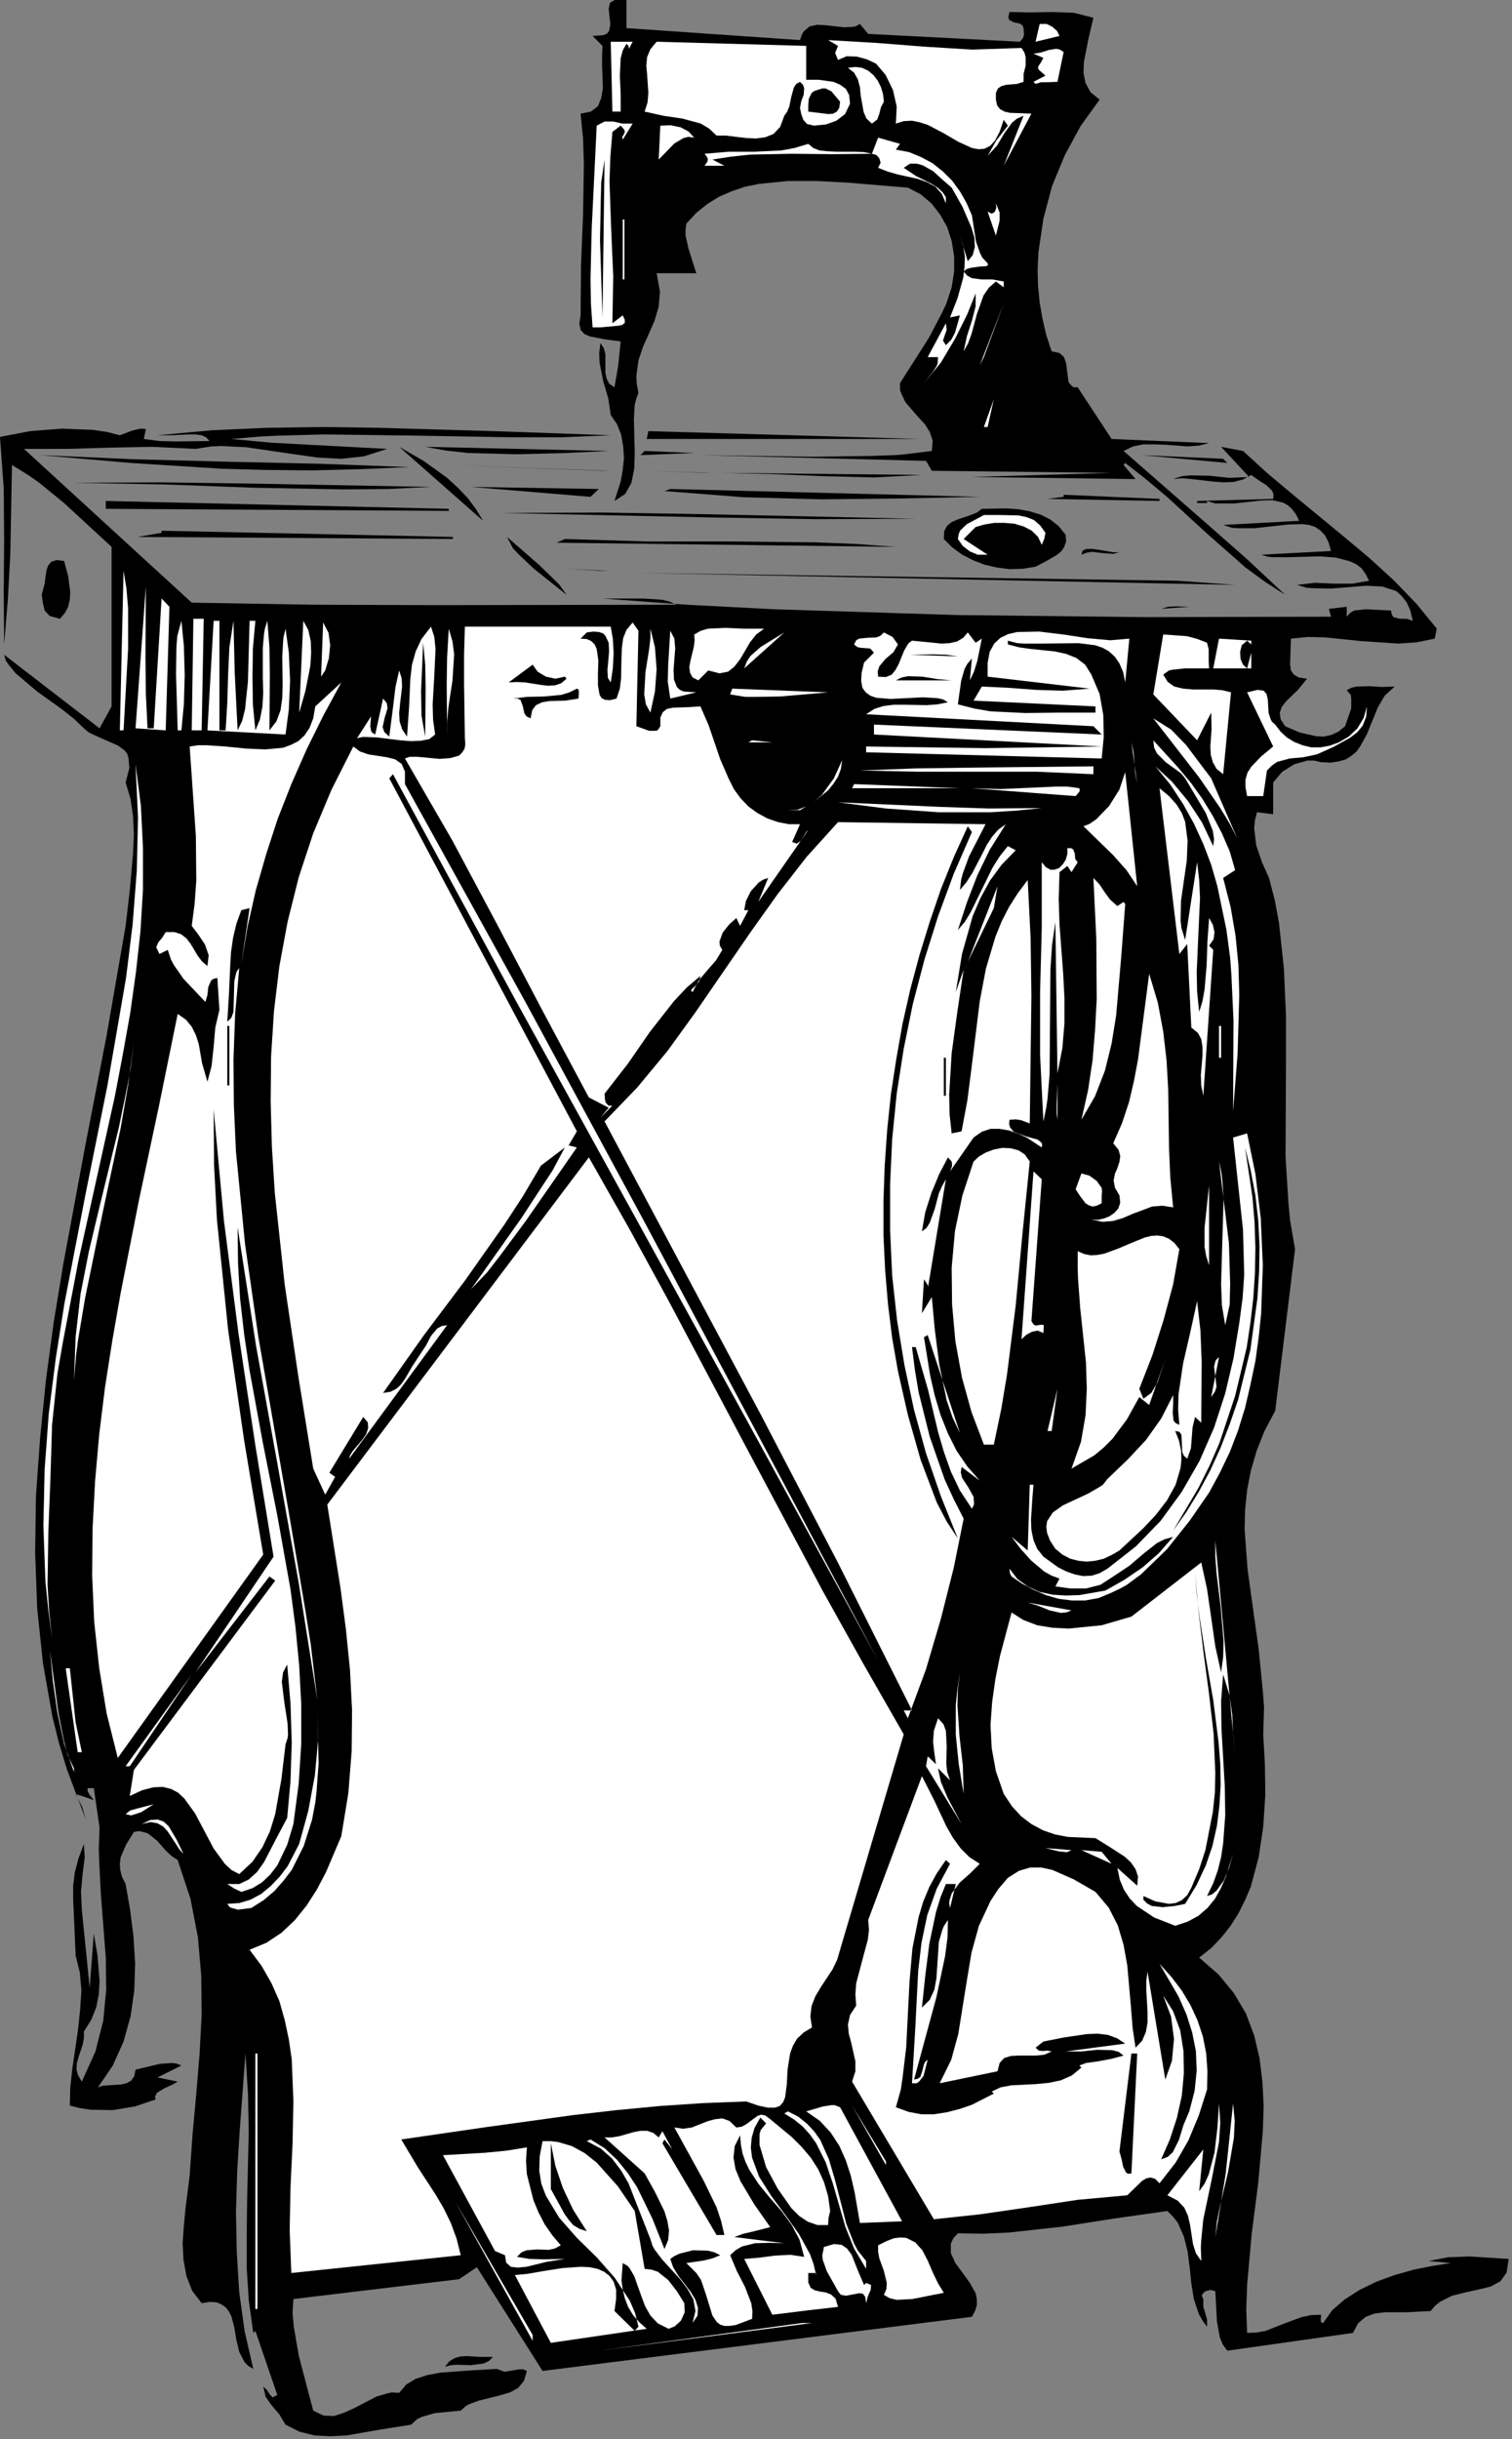 <?xml version="1.0" encoding="UTF-8" standalone="no"?>
<svg
   xmlns:dc="http://purl.org/dc/elements/1.1/"
   xmlns:cc="http://creativecommons.org/ns#"
   xmlns:rdf="http://www.w3.org/1999/02/22-rdf-syntax-ns#"
   xmlns:svg="http://www.w3.org/2000/svg"
   xmlns="http://www.w3.org/2000/svg"
   xmlns:sodipodi="http://sodipodi.sourceforge.net/DTD/sodipodi-0.dtd"
   xmlns:inkscape="http://www.inkscape.org/namespaces/inkscape"
   version="1.0"
   width="64.523mm"
   height="104.069mm"
   id="svg322"
   sodipodi:docname="AG000400.WMF">
  <rect width="100%" height="100%" fill="#808080" stroke="none"/>
  <sodipodi:namedview
     pagecolor="#ffffff"
     bordercolor="#666666"
     borderopacity="1"
     objecttolerance="10"
     gridtolerance="10"
     guidetolerance="10"
     inkscape:pageopacity="0"
     inkscape:pageshadow="2"
     inkscape:window-width="640"
     inkscape:window-height="480"
     id="namedview324" />
  <defs
     id="defs6">
    <clipPath
       clipPathUnits="userSpaceOnUse"
       id="clipWmfPath1">
      <path
         d="M 0,0 L 243.733,0 L 243.733,393.2 L 0,393.2 z"
         id="path2" />
    </clipPath>
    <pattern
       id="WMFhbasepattern"
       patternUnits="userSpaceOnUse"
       width="6"
       height="6"
       x="0"
       y="0" />
  </defs>
  <path
     style="fill:#000000;fill-rule:nonzero;fill-opacity:1;stroke:none;"
     clip-path="url(#clipWmfPath1)"
     d="  M 101.039,4.533   L 129.031,6.466   L 129.298,5.666   L 129.631,5.066   L 130.564,4.266   L 131.764,3.999   L 133.164,4.066   L 136.096,4.399   L 137.496,4.333   L 137.962,4.266   L 138.695,3.866   L 140.028,5.466   L 164.488,6.732   L 164.955,6.199   L 165.155,5.666   L 165.088,4.533   L 164.888,4.066   L 164.488,3.799   L 163.489,3.599   L 162.755,3.199   L 162.622,2.733   L 162.822,1.933   L 166.155,2   L 169.687,1.933   L 173.219,2.066   L 176.352,2.866   L 175.552,6.266   L 174.819,9.998   L 174.752,11.731   L 175.085,13.398   L 175.885,14.864   L 177.351,16.064   L 174.286,20.33   L 171.753,24.996   L 169.687,29.995   L 168.287,35.261   L 167.488,40.66   L 167.354,43.393   L 167.421,46.126   L 167.687,48.792   L 168.154,51.458   L 168.754,54.058   L 169.62,56.657   L 170.887,56.924   L 171.62,57.59   L 171.953,58.59   L 172.086,59.657   L 172.353,61.656   L 172.886,62.256   L 173.153,62.456   L 173.819,62.456   L 179.284,70.788   L 195.013,71.455   L 193.347,71.854   L 191.614,71.988   L 188.015,71.721   L 186.149,71.655   L 184.416,71.655   L 182.75,71.988   L 181.217,72.721   L 194.48,84.319   L 201.145,90.185   L 207.277,95.917   L 204.078,93.851   L 200.878,91.518   L 194.613,85.985   L 188.215,80.12   L 184.883,77.32   L 181.484,74.654   L 181.217,74.987   L 183.15,77.254   L 156.757,76.92   L 179.284,76.254   L 150.292,75.92   L 149.359,74.321   L 112.969,73.388   L 130.898,73.654   L 140.695,73.521   L 144.361,73.388   L 145.427,73.321   L 150.292,72.721   L 150.426,71.055   L 149.959,69.655   L 149.159,68.388   L 148.093,67.255   L 146.027,64.856   L 145.36,63.456   L 145.16,62.856   L 145.16,61.79   L 149.826,54.457   L 151.892,50.525   L 152.625,48.992   L 153.491,46.325   L 153.891,43.793   L 153.891,41.326   L 153.491,38.86   L 152.758,36.594   L 151.625,34.594   L 150.226,32.794   L 148.493,31.328   L 146.427,30.262   L 136.829,29.462   L 131.897,29.195   L 127.032,29.195   L 122.367,29.662   L 120.1,30.128   L 117.968,30.861   L 115.968,31.728   L 114.035,32.928   L 112.303,34.328   L 110.703,36.061   L 110.57,37.06   L 110.57,37.994   L 111.036,40.06   L 112.303,44.059   L 105.904,44.059   L 106.438,46.992   L 106.238,49.458   L 105.571,51.725   L 104.638,53.858   L 103.705,55.924   L 102.972,58.123   L 102.639,60.59   L 102.705,61.923   L 102.972,63.389   L 102.639,64.256   L 102.372,65.256   L 102.239,67.589   L 102.372,72.921   L 102.305,75.521   L 101.839,77.853   L 100.839,79.653   L 99.106,80.786   L 100.106,77.654   L 100.439,75.787   L 100.639,73.854   L 100.506,71.921   L 100.173,70.055   L 99.506,68.388   L 98.506,66.922   L 98.107,64.256   L 97.307,61.523   L 96.707,58.523   L 96.64,56.99   L 96.84,55.324   L 97.373,56.124   L 97.64,57.057   L 97.64,59.123   L 97.64,60.123   L 97.84,61.056   L 98.24,61.856   L 99.106,62.456   L 99.706,58.99   L 100.106,55.057   L 97.573,54.724   L 95.174,54.257   L 94.241,53.858   L 93.641,53.191   L 93.441,52.191   L 93.641,50.858   L 93.708,42.793   L 94.041,34.594   L 94.174,26.396   L 94.041,22.33   L 93.641,18.33   L 95.307,17.997   L 96.44,17.13   L 96.973,15.797   L 97.24,14.198   L 97.107,10.598   L 97.107,8.865   L 97.173,7.399   L 95.574,5.799   L 97.373,5.666   L 97.907,5.399   L 98.24,4.999   L 98.44,3.933   L 98.306,2.666   L 98.173,1.466   L 98.373,0.467   L 99.24,-0.067   L 99.973,-0.133   L 101.039,0   L 101.039,4.533  z "
     id="path8" />
  <path
     style="fill:#ffffff;fill-rule:nonzero;fill-opacity:1;stroke:none;"
     clip-path="url(#clipWmfPath1)"
     d="  M 170.887,5.799   L 167.021,6.732   L 167.687,3.866   L 168.821,3.866   L 169.754,4.333   L 170.487,4.999   L 170.887,5.799  z "
     id="path10" />
  <path
     style="fill:#ffffff;fill-rule:nonzero;fill-opacity:1;stroke:none;"
     clip-path="url(#clipWmfPath1)"
     d="  M 164.755,7.732   L 165.221,8.465   L 165.421,9.198   L 165.421,10.598   L 165.088,11.931   L 165.088,13.198   L 164.022,13.531   L 162.356,13.664   L 161.556,13.864   L 160.956,14.264   L 160.623,14.997   L 160.623,16.064   L 160.823,16.997   L 161.289,17.597   L 162.022,17.997   L 162.889,18.197   L 164.755,18.264   L 166.355,18.33   L 161.889,26.729   L 165.088,18.664   L 164.022,19.13   L 163.222,19.797   L 161.956,21.53   L 160.823,23.463   L 159.29,25.129   L 160.689,22.663   L 162.556,20.263   L 161.889,19.33   L 161.223,21.263   L 160.489,22.663   L 159.69,23.529   L 158.757,23.996   L 157.824,24.063   L 156.757,23.863   L 154.558,22.863   L 152.158,21.463   L 149.626,20.13   L 148.359,19.73   L 147.093,19.463   L 145.76,19.53   L 144.494,19.93   L 144.627,17.197   L 144.027,14.531   L 142.828,12.065   L 141.295,10.265   L 139.895,9.598   L 138.229,9.132   L 136.563,9.065   L 135.163,9.665   L 134.696,8.532   L 135.163,7.399   L 133.563,6.466   L 141.495,6.932   L 149.159,7.532   L 156.824,7.999   L 164.755,7.732  z "
     id="path12" />
  <path
     style="fill:#ffffff;fill-rule:nonzero;fill-opacity:1;stroke:none;"
     clip-path="url(#clipWmfPath1)"
     d="  M 102.039,6.732   L 101.439,7.865   L 101.372,8.998   L 101.439,7.932   L 101.372,7.399   L 101.039,7.065   L 100.439,8.132   L 100.106,9.398   L 99.973,12.198   L 100.106,15.197   L 100.106,17.997   L 98.773,17.997   L 98.506,6.732   L 102.039,6.732  z "
     id="path14" />
  <path
     style="fill:#ffffff;fill-rule:nonzero;fill-opacity:1;stroke:none;"
     clip-path="url(#clipWmfPath1)"
     d="  M 130.031,12.864   L 132.031,12.864   L 134.43,13.198   L 135.496,13.664   L 136.429,14.331   L 136.963,15.331   L 137.096,16.73   L 136.296,18.397   L 134.896,19.463   L 133.23,20.063   L 131.297,20.263   L 130.164,19.997   L 129.565,19.33   L 129.231,18.397   L 129.031,17.397   L 129.231,16.331   L 129.631,15.264   L 129.698,14.198   L 129.498,13.664   L 129.031,13.198   L 128.432,13.531   L 128.032,14.131   L 127.632,15.597   L 127.299,17.197   L 126.965,17.997   L 126.499,18.664   L 125.832,20.463   L 124.766,21.596   L 123.433,22.13   L 121.967,22.33   L 120.367,22.263   L 118.701,22.063   L 117.101,21.863   L 115.568,21.863   L 114.369,20.73   L 113.036,19.93   L 110.103,19.13   L 106.971,18.664   L 103.972,17.997   L 104.438,16.531   L 104.571,14.997   L 104.371,11.998   L 104.238,10.598   L 104.371,9.198   L 104.905,7.932   L 105.904,6.732   L 130.031,7.399   L 130.031,12.864  z "
     id="path16" />
  <path
     style="fill:#ffffff;fill-rule:nonzero;fill-opacity:1;stroke:none;"
     clip-path="url(#clipWmfPath1)"
     d="  M 170.553,13.198   L 168.821,13.264   L 167.887,13.264   L 167.021,13.531   L 166.688,13.198   L 168.621,12.198   L 167.554,11.265   L 167.421,10.931   L 167.488,10.665   L 167.887,10.065   L 168.287,9.332   L 166.688,8.665   L 167.887,8.465   L 169.154,8.065   L 170.353,7.865   L 170.953,7.999   L 171.553,8.399   L 170.553,13.198  z "
     id="path18" />
  <path
     style="fill:#ffffff;fill-rule:nonzero;fill-opacity:1;stroke:none;"
     clip-path="url(#clipWmfPath1)"
     d="  M 142.561,16.397   L 142.094,17.264   L 141.828,18.33   L 141.495,19.263   L 140.628,19.93   L 139.762,19.13   L 139.295,18.064   L 138.829,15.464   L 138.695,14.064   L 138.362,12.798   L 137.762,11.731   L 136.763,10.931   L 137.962,10.798   L 139.029,10.931   L 140.028,11.398   L 140.895,12.131   L 141.561,12.998   L 142.094,14.064   L 142.428,15.197   L 142.561,16.397  z "
     id="path20" />
  <path
     style="fill:#000000;fill-rule:nonzero;fill-opacity:1;stroke:none;"
     clip-path="url(#clipWmfPath1)"
     d="  M 135.496,16.397   L 135.363,17.397   L 134.963,17.997   L 134.363,18.33   L 133.63,18.397   L 130.364,17.997   L 130.364,17.13   L 130.431,15.997   L 130.898,14.997   L 131.364,14.664   L 131.964,14.464   L 132.63,14.264   L 133.164,14.264   L 134.097,14.731   L 135.496,16.397  z "
     id="path22" />
  <path
     style="fill:#ffffff;fill-rule:nonzero;fill-opacity:1;stroke:none;"
     clip-path="url(#clipWmfPath1)"
     d="  M 102.039,19.93   L 100.439,22.53   L 100.373,22.063   L 100.573,21.73   L 100.772,21.33   L 100.706,20.93   L 100.106,20.263   L 98.773,21.263   L 98.44,25.329   L 98.306,29.262   L 98.573,36.927   L 98.906,44.526   L 98.773,52.124   L 100.439,50.858   L 100.772,51.591   L 100.772,52.058   L 100.373,52.391   L 99.773,52.524   L 96.84,52.791   L 95.574,52.791   L 95.307,48.925   L 95.241,44.926   L 95.441,36.66   L 96.24,20.263   L 97.507,19.597   L 98.906,19.597   L 100.373,19.93   L 102.039,19.93  z "
     id="path24" />
  <path
     style="fill:#ffffff;fill-rule:nonzero;fill-opacity:1;stroke:none;"
     clip-path="url(#clipWmfPath1)"
     d="  M 111.969,22.196   L 111.036,22.063   L 110.237,22.263   L 108.77,23.129   L 106.238,25.729   L 106.504,20.263   L 108.17,20.197   L 109.77,20.53   L 111.036,21.196   L 111.969,22.196  z "
     id="path26" />
  <path
     style="fill:#ffffff;fill-rule:nonzero;fill-opacity:1;stroke:none;"
     clip-path="url(#clipWmfPath1)"
     d="  M 144.494,24.129   L 146.627,24.529   L 148.559,25.329   L 150.426,26.329   L 152.092,27.662   L 153.558,29.128   L 154.824,30.861   L 155.891,32.728   L 156.757,34.727   L 157.424,38.993   L 158.09,40.86   L 158.423,41.526   L 159.29,42.459   L 159.356,42.726   L 159.09,42.926   L 157.957,42.993   L 156.557,43.193   L 155.891,43.393   L 155.424,43.793   L 156.024,44.459   L 156.757,44.859   L 158.29,45.059   L 160.023,45.059   L 161.889,45.392   L 161.889,46.325   L 160.623,45.392   L 159.49,46.392   L 158.623,47.659   L 157.557,50.658   L 156.69,53.858   L 156.157,55.324   L 155.424,56.657   L 155.957,54.191   L 156.757,51.725   L 157.357,49.392   L 157.357,47.325   L 155.957,50.791   L 154.025,54.657   L 151.758,58.457   L 149.026,61.79   L 150.492,59.923   L 151.092,58.99   L 151.225,58.59   L 151.292,57.59   L 149.626,57.59   L 152.558,52.124   L 152.692,53.191   L 152.358,54.124   L 152.092,54.924   L 152.558,55.657   L 153.425,54.791   L 154.025,53.658   L 154.824,50.858   L 153.225,51.191   L 154.424,48.125   L 155.358,44.792   L 155.557,43.126   L 155.624,41.393   L 155.358,39.66   L 154.824,37.994   L 156.091,42.126   L 156.89,41.126   L 157.224,39.86   L 157.157,38.327   L 156.69,36.727   L 155.224,33.328   L 153.491,30.262   L 151.958,28.928   L 150.492,27.595   L 148.826,26.662   L 147.893,26.396   L 146.76,26.396   L 145.76,27.062   L 147.76,28.395   L 150.159,29.595   L 151.225,30.262   L 152.025,30.995   L 152.558,31.795   L 152.558,32.794   L 151.892,31.261   L 150.892,30.128   L 149.559,29.395   L 148.093,28.862   L 144.76,28.129   L 143.161,27.662   L 141.628,27.062   L 142.028,26.262   L 141.828,25.529   L 141.361,24.996   L 140.628,24.796   L 134.297,24.862   L 127.632,24.796   L 121.034,24.929   L 117.901,25.262   L 114.902,25.729   L 116.835,26.729   L 118.768,26.729   L 113.636,26.729   L 114.102,26.062   L 114.169,25.596   L 113.902,25.129   L 113.636,24.796   L 117.568,24.463   L 121.767,24.463   L 126.032,24.263   L 128.165,23.863   L 130.364,23.196   L 131.164,23.863   L 132.164,24.263   L 133.497,24.396   L 134.896,24.463   L 137.896,24.463   L 139.362,24.529   L 140.628,24.796   L 141.628,22.196   L 145.16,23.196   L 144.494,24.129  z "
     id="path28" />
  <path
     style="fill:#000000;fill-rule:nonzero;fill-opacity:1;stroke:none;"
     clip-path="url(#clipWmfPath1)"
     d="  M 97.173,51.191   L 96.774,38.66   L 96.907,31.861   L 96.973,29.395   L 97.507,25.729   L 97.173,51.191  z "
     id="path30" />
  <path
     style="fill:#ffffff;fill-rule:nonzero;fill-opacity:1;stroke:none;"
     clip-path="url(#clipWmfPath1)"
     d="  M 160.623,37.994   L 159.29,34.128   L 159.956,34.461   L 160.423,34.194   L 160.689,33.528   L 160.623,32.794   L 161.223,34.261   L 161.223,35.594   L 160.623,37.994  z "
     id="path32" />
  <path
     style="fill:#ffffff;fill-rule:nonzero;fill-opacity:1;stroke:none;"
     clip-path="url(#clipWmfPath1)"
     d="  M 100.439,35.394   L 100.706,35.394   L 100.706,45.059   L 100.439,45.059   L 100.439,35.394  z "
     id="path34" />
  <path
     style="fill:#ffffff;fill-rule:nonzero;fill-opacity:1;stroke:none;"
     clip-path="url(#clipWmfPath1)"
     d="  M 158.023,58.923   L 161.889,48.925   L 158.69,57.59   L 158.023,58.923  z "
     id="path36" />
  <path
     style="fill:#ffffff;fill-rule:nonzero;fill-opacity:1;stroke:none;"
     clip-path="url(#clipWmfPath1)"
     d="  M 156.757,60.79   L 153.491,65.322   L 156.757,60.79  z "
     id="path38" />
  <path
     style="fill:#ffffff;fill-rule:nonzero;fill-opacity:1;stroke:none;"
     clip-path="url(#clipWmfPath1)"
     d="  M 158.69,68.855   L 160.29,64.389   L 159.29,68.855   L 158.69,68.855  z "
     id="path40" />
  <path
     style="fill:#000000;fill-rule:nonzero;fill-opacity:1;stroke:none;"
     clip-path="url(#clipWmfPath1)"
     d="  M 98.506,70.188   L 90.509,70.521   L 82.711,70.521   L 67.448,70.255   L 52.386,70.055   L 44.854,70.255   L 42.055,70.388   L 37.323,70.788   L 43.721,71.388   L 49.92,71.721   L 62.45,72.388   L 58.717,73.588   L 54.985,73.987   L 51.253,73.787   L 47.454,73.254   L 39.722,72.121   L 35.657,71.921   L 34.124,71.988   L 31.525,72.388   L 24.593,72.054   L 17.728,72.188   L 10.797,72.388   L 3.866,72.388   L 30.925,97.184   L 50.586,97.517   L 70.514,97.583   L 109.103,97.517   L 108.104,97.05   L 106.837,96.717   L 103.772,96.517   L 97.173,96.517   L 110.77,97.517   L 124.899,98.25   L 154.358,99.183   L 184.616,99.516   L 214.675,99.45   L 214.341,98.183   L 217.207,97.85   L 217.207,99.45   L 217.74,98.85   L 218.407,98.45   L 220.273,98.25   L 224.339,98.45   L 224.472,99.117   L 224.739,99.516   L 225.738,99.783   L 226.871,99.783   L 227.871,100.116   L 227.471,98.45   L 226.871,97.117   L 226.072,96.117   L 225.205,95.317   L 222.939,94.584   L 220.34,94.451   L 214.608,94.917   L 211.809,94.851   L 210.742,94.784   L 209.209,94.317   L 212.075,93.984   L 215.141,94.117   L 218.14,94.117   L 220.806,93.651   L 220.273,92.584   L 219.607,91.651   L 218.74,90.985   L 217.74,90.518   L 215.474,89.918   L 212.942,89.718   L 207.677,89.851   L 205.344,89.851   L 204.544,89.785   L 203.411,89.452   L 214.675,88.852   L 214.275,87.452   L 213.742,86.385   L 213.008,85.585   L 212.142,84.986   L 211.142,84.652   L 210.076,84.519   L 207.677,84.586   L 202.345,85.186   L 199.745,85.186   L 198.746,85.119   L 197.279,84.652   L 209.543,83.986   L 209.01,82.919   L 208.41,82.119   L 207.677,81.453   L 206.943,81.053   L 205.211,80.653   L 203.344,80.72   L 199.079,81.186   L 196.88,81.186   L 196.013,81.186   L 194.68,80.786   L 194.68,81.12   L 193.081,81.12   L 193.081,80.786   L 205.344,80.453   L 205.411,79.786   L 205.211,79.187   L 204.277,78.253   L 203.011,77.454   L 201.811,76.587   L 200.479,77.32   L 198.946,77.72   L 197.346,77.787   L 195.613,77.654   L 192.214,77.254   L 190.615,77.12   L 189.215,77.254   L 190.615,76.787   L 192.014,76.654   L 195.08,76.72   L 198.279,77.054   L 201.478,76.92   L 196.946,72.054   L 200.479,72.721   L 204.344,76.254   L 208.476,79.72   L 216.807,86.585   L 220.94,90.051   L 224.872,93.651   L 228.471,97.383   L 231.737,101.383   L 231.403,102.983   L 228.471,103.582   L 225.538,103.782   L 219.54,103.382   L 213.742,102.783   L 210.942,102.716   L 208.21,102.983   L 208.143,105.116   L 208.076,107.182   L 208.21,108.115   L 208.676,108.782   L 209.476,109.248   L 210.809,109.448   L 209.343,111.248   L 207.477,113.047   L 206.743,113.981   L 206.41,114.914   L 206.544,115.98   L 207.277,117.113   L 209.609,118.113   L 212.209,118.713   L 213.475,118.78   L 214.741,118.513   L 215.874,117.98   L 216.941,117.113   L 217.94,114.247   L 217.94,112.714   L 217.874,112.114   L 217.807,111.981   L 217.207,111.314   L 217.94,110.915   L 218.74,110.715   L 220.74,110.648   L 222.872,110.781   L 224.938,110.715   L 223.339,112.181   L 222.206,114.114   L 220.473,118.38   L 219.407,120.313   L 218.807,121.179   L 218.007,121.846   L 217.074,122.446   L 215.941,122.779   L 214.608,122.979   L 213.075,122.912   L 211.942,122.646   L 210.876,122.646   L 208.743,123.246   L 206.81,124.446   L 205.344,126.179   L 205.344,131.311   L 202.745,130.978   L 202.411,132.244   L 202.278,133.511   L 202.611,136.31   L 203.544,139.043   L 204.677,141.576   L 205.61,145.175   L 206.277,148.775   L 207.077,156.174   L 207.41,163.706   L 207.41,171.304   L 207.343,186.502   L 207.81,194.034   L 208.076,196.833   L 208.876,201.433   L 205.677,227.495   L 203.944,230.761   L 202.678,233.96   L 201.745,237.16   L 201.145,240.293   L 200.812,243.492   L 200.745,246.625   L 201.212,253.024   L 203.011,265.955   L 203.678,272.687   L 203.878,275.287   L 203.744,279.686   L 204.011,284.485   L 204.078,289.484   L 203.744,294.55   L 203.011,299.483   L 201.745,304.215   L 200.812,306.415   L 199.745,308.548   L 198.479,310.547   L 197.013,312.414   L 195.347,314.147   L 193.414,315.68   L 196.546,318.413   L 199.012,321.412   L 200.945,324.678   L 202.278,328.211   L 203.144,331.877   L 203.611,335.676   L 203.811,339.609   L 203.678,343.675   L 202.945,351.94   L 201.878,360.272   L 201.145,368.471   L 201.012,372.404   L 201.145,376.203   L 202.678,376.136   L 204.144,375.87   L 207.01,374.736   L 209.876,373.67   L 211.409,373.337   L 213.075,373.27   L 213.008,374.07   L 213.075,374.47   L 213.142,374.537   L 213.408,374.603   L 214.875,372.537   L 216.874,370.804   L 219.273,369.271   L 222.006,367.938   L 224.938,366.871   L 228.004,366.005   L 231.004,365.405   L 234.003,364.938   L 230.404,364.605   L 233.536,364.005   L 237.002,363.872   L 243.333,364.272   L 243,366.471   L 242,367.871   L 240.401,368.737   L 238.468,369.204   L 236.335,369.671   L 234.203,370.204   L 232.336,371.137   L 231.47,371.804   L 230.737,372.67   L 227.005,372.87   L 223.406,372.87   L 221.739,373.07   L 220.273,373.603   L 219.073,374.603   L 218.207,376.203   L 197.946,379.069   L 197.213,378.069   L 196.746,376.936   L 196.28,374.403   L 196.013,369.471   L 195.28,369.271   L 194.413,369.471   L 193.88,370.004   L 193.88,370.337   L 194.08,370.737   L 194.08,372.004   L 194.413,373.07   L 194.68,374.07   L 194.68,375.203   L 193.947,374.203   L 193.347,373.137   L 192.547,370.737   L 192.147,368.204   L 191.881,365.671   L 191.548,363.072   L 190.948,360.672   L 189.948,358.406   L 189.215,357.473   L 188.282,356.54   L 179.817,357.739   L 171.286,359.072   L 162.822,360.006   L 158.623,360.206   L 154.491,360.139   L 153.758,360.939   L 153.358,361.805   L 153.358,363.338   L 154.091,364.938   L 155.224,366.471   L 156.424,368.138   L 157.357,369.804   L 157.557,370.737   L 157.557,371.67   L 157.29,372.603   L 156.757,373.603   L 87.509,382.335   L 76.912,365.605   L 74.046,367.538   L 47.32,370.737   L 47.187,372.937   L 47.387,375.203   L 48.187,379.869   L 50.52,388.734   L 52.186,389.534   L 53.852,389.601   L 55.518,389.067   L 57.251,388.268   L 60.717,386.468   L 62.516,385.935   L 63.183,385.801   L 64.382,385.868   L 65.515,384.535   L 67.048,383.602   L 68.914,383.002   L 71.047,382.602   L 75.646,382.269   L 80.111,382.002   L 81.378,382.469   L 82.577,382.269   L 83.777,382.069   L 84.377,382.069   L 84.977,382.335   L 84.51,383.935   L 83.577,385.068   L 82.244,385.801   L 80.645,386.268   L 77.179,387.134   L 75.579,387.734   L 75.046,388.068   L 74.313,388.734   L 70.114,389.134   L 68.048,389.734   L 67.315,390.067   L 66.315,391   L 61.25,391.8   L 55.918,392.733   L 53.252,392.867   L 50.719,392.733   L 48.32,392.134   L 46.054,391   L 45.054,389.334   L 43.855,387.934   L 42.855,386.534   L 42.455,384.868   L 43.055,385.401   L 43.521,386.135   L 43.988,386.601   L 44.721,386.201   L 41.189,375.87   L 40.855,376.203   L 40.122,370.937   L 39.789,365.671   L 39.789,360.339   L 39.856,354.873   L 40.122,343.542   L 39.989,337.476   L 39.589,331.144   L 38.656,343.675   L 38.256,350.141   L 38.056,356.673   L 38.19,363.205   L 38.589,369.671   L 39.456,375.936   L 40.855,382.002   L 40.056,381.535   L 39.456,380.935   L 38.589,379.269   L 38.123,377.336   L 37.79,375.336   L 37.323,373.537   L 36.923,372.737   L 36.39,372.07   L 35.724,371.604   L 34.924,371.27   L 33.857,371.204   L 32.524,371.404   L 30.992,369.404   L 30.058,367.004   L 29.592,364.405   L 29.459,361.672   L 29.659,358.873   L 29.925,356.073   L 30.592,350.807   L 31.058,344.142   L 31.658,337.609   L 32.191,331.211   L 32.524,324.878   L 32.458,318.613   L 31.925,312.414   L 30.725,306.215   L 28.659,299.949   L 27.659,299.283   L 26.793,298.483   L 25.326,296.816   L 23.793,295.617   L 22.794,295.35   L 22.394,295.283   L 21.594,295.417   L 20.328,297.483   L 19.461,299.483   L 19.328,300.482   L 19.395,301.549   L 19.661,302.615   L 20.261,303.815   L 20.994,308.014   L 21.527,312.28   L 21.794,316.613   L 21.661,320.946   L 21.061,325.145   L 19.928,329.211   L 18.195,333.077   L 15.796,336.61   L 16.529,336.343   L 17.395,336.276   L 19.461,336.143   L 20.394,335.943   L 21.128,335.543   L 21.661,334.81   L 21.861,333.743   L 25.793,332.81   L 27.726,332.677   L 28.392,332.744   L 29.259,333.077   L 25.393,335.01   L 28.659,335.676   L 27.859,336.143   L 26.526,336.743   L 25.326,337.476   L 25.06,338.009   L 24.993,338.209   L 25.126,338.543   L 21.794,339.676   L 18.195,340.276   L 14.596,340.209   L 12.863,339.942   L 11.264,339.542   L 11.33,336.676   L 11.663,333.61   L 12.597,327.211   L 12.93,324.012   L 13.13,320.946   L 12.863,318.013   L 12.197,315.347   L 11.997,310.614   L 11.797,306.281   L 11.797,304.082   L 12.063,301.949   L 12.663,299.683   L 13.53,297.35   L 13.663,299.549   L 13.33,302.149   L 13.063,305.015   L 13.196,307.948   L 14.463,320.546   L 15.129,311.814   L 15.729,315.347   L 16.062,319.479   L 15.929,321.612   L 15.529,323.678   L 14.729,325.678   L 13.53,327.611   L 13.53,328.678   L 13.33,329.744   L 12.663,331.744   L 12.397,332.744   L 12.33,333.743   L 12.597,334.677   L 13.196,335.676   L 15.396,330.811   L 16.662,325.811   L 17.129,320.812   L 17.062,315.68   L 16.262,305.348   L 15.996,300.082   L 15.929,298.083   L 16.062,294.75   L 15.129,288.351   L 14.129,288.351   L 14.129,288.818   L 14.396,289.351   L 15.129,290.284   L 12.197,289.284   L 13.263,291.417   L 13.863,293.484   L 10.797,285.352   L 9.531,281.152   L 8.464,276.886   L 6.931,268.221   L 5.998,259.356   L 5.665,250.358   L 5.798,241.226   L 6.465,231.961   L 7.398,222.629   L 8.664,213.231   L 10.197,203.899   L 13.663,185.235   L 17.195,166.972   L 20.261,149.308   L 20.928,143.642   L 21.461,137.643   L 21.594,134.577   L 21.461,131.644   L 21.061,128.845   L 20.261,126.179   L 20.861,123.846   L 20.728,122.246   L 20.528,121.579   L 20.128,121.046   L 19.061,120.246   L 16.329,119.046   L 14.863,118.38   L 14.329,118.113   L 13.53,117.447   L 11.93,115.914   L 9.997,114.381   L 5.998,111.514   L 2.533,108.582   L 1.333,107.115   L 0.933,106.515   L 0.666,105.582   L 16.062,117.447   L 17.995,113.914   L 17.995,88.185   L 10.331,81.12   L 6.332,77.853   L 4.732,76.72   L 1.933,74.987   L 1.666,89.318   L 1.266,96.717   L 0.666,103.916   L 0.6,95.384   L 0.666,87.119   L 0.6,78.787   L 0,70.455   L 4.865,69.522   L 9.997,69.122   L 14.996,69.322   L 17.262,69.655   L 19.328,70.188   L 21.261,69.455   L 22.327,69.188   L 22.794,69.122   L 23.527,69.188   L 23.194,70.788   L 25.726,71.121   L 28.392,71.188   L 33.791,71.121   L 33.258,70.521   L 32.524,70.188   L 31.525,70.055   L 30.325,70.055   L 27.792,70.188   L 25.393,70.188   L 34.124,69.388   L 43.055,68.988   L 51.986,68.855   L 61.117,68.988   L 79.578,69.522   L 98.506,70.188  z "
     id="path42" />
  <path
     style="fill:#000000;fill-rule:nonzero;fill-opacity:1;stroke:none;"
     clip-path="url(#clipWmfPath1)"
     d="  M 104.305,70.788   L 104.571,69.522   L 148.359,70.788   L 104.305,70.788  z "
     id="path44" />
  <path
     style="fill:#000000;fill-rule:nonzero;fill-opacity:1;stroke:none;"
     clip-path="url(#clipWmfPath1)"
     d="  M 77.912,83.986   L 64.382,72.054   L 68.315,74.321   L 72.114,77.054   L 73.846,78.653   L 75.446,80.32   L 76.779,82.119   L 77.912,83.986  z "
     id="path46" />
  <path
     style="fill:#000000;fill-rule:nonzero;fill-opacity:1;stroke:none;"
     clip-path="url(#clipWmfPath1)"
     d="  M 98.173,72.721   L 91.175,73.054   L 83.377,73.254   L 75.513,73.054   L 71.914,72.654   L 68.581,72.054   L 98.173,72.721  z "
     id="path48" />
  <path
     style="fill:#000000;fill-rule:nonzero;fill-opacity:1;stroke:none;"
     clip-path="url(#clipWmfPath1)"
     d="  M 103.305,73.388   L 103.972,72.721   L 111.969,73.054   L 103.305,73.388  z "
     id="path50" />
  <path
     style="fill:#000000;fill-rule:nonzero;fill-opacity:1;stroke:none;"
     clip-path="url(#clipWmfPath1)"
     d="  M 65.982,75.321   L 58.251,75.654   L 50.586,75.854   L 43.122,75.787   L 35.724,75.587   L 21.061,74.654   L 6.465,73.388   L 21.394,74.054   L 36.59,74.454   L 51.586,74.787   L 65.982,75.321  z "
     id="path52" />
  <path
     style="fill:#000000;fill-rule:nonzero;fill-opacity:1;stroke:none;"
     clip-path="url(#clipWmfPath1)"
     d="  M 197.946,74.654   L 184.083,73.388   L 197.279,73.987   L 197.946,74.654  z "
     id="path54" />
  <path
     style="fill:#000000;fill-rule:nonzero;fill-opacity:1;stroke:none;"
     clip-path="url(#clipWmfPath1)"
     d="  M 98.173,75.92   L 72.114,74.987   L 97.173,75.92   L 98.173,75.92  z "
     id="path56" />
  <path
     style="fill:#000000;fill-rule:nonzero;fill-opacity:1;stroke:none;"
     clip-path="url(#clipWmfPath1)"
     d="  M 114.569,76.254   L 103.972,75.92   L 113.636,76.254   L 114.569,76.254  z "
     id="path58" />
  <path
     style="fill:#000000;fill-rule:nonzero;fill-opacity:1;stroke:none;"
     clip-path="url(#clipWmfPath1)"
     d="  M 148.693,76.587   L 140.961,76.987   L 132.83,76.787   L 124.566,76.454   L 116.501,76.254   L 148.693,76.587  z "
     id="path60" />
  <path
     style="fill:#000000;fill-rule:nonzero;fill-opacity:1;stroke:none;"
     clip-path="url(#clipWmfPath1)"
     d="  M 69.514,78.52   L 62.583,78.853   L 55.518,78.92   L 41.055,78.653   L 26.459,78.12   L 11.93,77.853   L 26.06,77.787   L 40.855,77.987   L 69.514,78.52  z "
     id="path62" />
  <path
     style="fill:#000000;fill-rule:nonzero;fill-opacity:1;stroke:none;"
     clip-path="url(#clipWmfPath1)"
     d="  M 95.241,80.12   L 75.979,78.52   L 96.574,78.853   L 95.241,80.12  z "
     id="path64" />
  <path
     style="fill:#000000;fill-rule:nonzero;fill-opacity:1;stroke:none;"
     clip-path="url(#clipWmfPath1)"
     d="  M 158.023,80.12   L 145.027,80.386   L 132.497,80.52   L 119.967,80.186   L 107.171,79.187   L 108.104,78.853   L 158.023,80.12  z "
     id="path66" />
  <path
     style="fill:#000000;fill-rule:nonzero;fill-opacity:1;stroke:none;"
     clip-path="url(#clipWmfPath1)"
     d="  M 168.954,80.453   L 171.553,80.12   L 171.553,79.786   L 187.016,80.453   L 187.016,80.786   L 168.954,80.453  z "
     id="path68" />
  <path
     style="fill:#000000;fill-rule:nonzero;fill-opacity:1;stroke:none;"
     clip-path="url(#clipWmfPath1)"
     d="  M 17.062,82.053   L 17.062,80.786   L 72.38,82.053   L 72.38,82.386   L 17.062,82.053  z "
     id="path70" />
  <path
     style="fill:#000000;fill-rule:nonzero;fill-opacity:1;stroke:none;"
     clip-path="url(#clipWmfPath1)"
     d="  M 147.693,83.652   L 131.631,83.719   L 115.235,83.453   L 80.778,82.719   L 97.173,82.653   L 113.769,82.919   L 147.693,83.652  z "
     id="path72" />
  <path
     style="fill:#000000;fill-rule:nonzero;fill-opacity:1;stroke:none;"
     clip-path="url(#clipWmfPath1)"
     d="  M 171.886,86.252   L 171.953,87.319   L 171.62,88.252   L 171.153,88.918   L 170.42,89.518   L 168.687,90.518   L 167.021,91.385   L 164.955,91.718   L 162.822,91.784   L 160.756,91.518   L 158.757,91.051   L 156.89,90.318   L 155.091,89.385   L 153.558,88.252   L 152.225,86.919   L 152.292,85.652   L 152.758,84.786   L 153.491,84.186   L 154.424,83.786   L 156.557,83.053   L 157.557,82.653   L 158.357,82.053   L 162.289,81.986   L 164.222,82.119   L 166.088,82.453   L 167.821,82.986   L 169.42,83.786   L 170.753,84.852   L 171.886,86.252  z "
     id="path74" />
  <path
     style="fill:#ffffff;fill-rule:nonzero;fill-opacity:1;stroke:none;"
     clip-path="url(#clipWmfPath1)"
     d="  M 168.621,85.919   L 168.421,86.919   L 168.021,87.852   L 167.421,86.585   L 166.421,85.585   L 165.155,84.919   L 163.622,84.452   L 162.022,84.319   L 160.356,84.319   L 158.757,84.586   L 157.357,84.986   L 155.424,86.919   L 159.29,89.452   L 157.69,89.452   L 156.424,88.918   L 155.291,88.052   L 154.491,86.919   L 154.624,86.119   L 154.891,85.519   L 155.957,84.519   L 158.69,83.053   L 161.489,83.053   L 164.288,83.119   L 165.555,83.386   L 166.754,83.852   L 167.754,84.719   L 168.621,85.919  z "
     id="path76" />
  <path
     style="fill:#000000;fill-rule:nonzero;fill-opacity:1;stroke:none;"
     clip-path="url(#clipWmfPath1)"
     d="  M 181.484,84.652   L 189.215,84.652   L 181.484,84.652  z "
     id="path78" />
  <path
     style="fill:#000000;fill-rule:nonzero;fill-opacity:1;stroke:none;"
     clip-path="url(#clipWmfPath1)"
     d="  M 22.194,86.585   L 26.06,85.919   L 26.06,85.585   L 73.047,86.585   L 73.047,86.919   L 22.194,86.585  z "
     id="path80" />
  <path
     style="fill:#000000;fill-rule:nonzero;fill-opacity:1;stroke:none;"
     clip-path="url(#clipWmfPath1)"
     d="  M 91.375,95.917   L 86.11,91.718   L 83.577,89.318   L 82.711,88.385   L 81.778,86.585   L 86.976,91.118   L 89.376,93.451   L 90.242,94.317   L 91.375,95.917  z "
     id="path82" />
  <path
     style="fill:#000000;fill-rule:nonzero;fill-opacity:1;stroke:none;"
     clip-path="url(#clipWmfPath1)"
     d="  M 144.494,88.185   L 89.775,87.518   L 91.108,86.919   L 104.505,87.319   L 118.034,87.319   L 131.431,87.452   L 138.029,87.718   L 144.494,88.185  z "
     id="path84" />
  <path
     style="fill:#000000;fill-rule:nonzero;fill-opacity:1;stroke:none;"
     clip-path="url(#clipWmfPath1)"
     d="  M 181.217,88.852   L 179.551,89.318   L 177.818,89.185   L 176.152,88.985   L 175.285,89.118   L 174.419,89.452   L 174.619,88.785   L 175.219,88.518   L 176.152,88.518   L 177.218,88.652   L 179.484,89.052   L 180.417,89.052   L 181.217,88.852  z "
     id="path86" />
  <path
     style="fill:#000000;fill-rule:nonzero;fill-opacity:1;stroke:none;"
     clip-path="url(#clipWmfPath1)"
     d="  M 10.331,90.451   L 10.997,92.918   L 11.33,95.45   L 11.264,96.65   L 10.997,97.85   L 10.464,98.85   L 9.664,99.783   L 7.998,99.316   L 7.198,98.45   L 6.931,97.317   L 6.731,95.917   L 7.198,94.117   L 7.465,92.118   L 7.731,91.251   L 8.264,90.585   L 9.131,90.318   L 10.331,90.451  z "
     id="path88" />
  <path
     style="fill:#000000;fill-rule:nonzero;fill-opacity:1;stroke:none;"
     clip-path="url(#clipWmfPath1)"
     d="  M 29.259,91.385   L 54.052,91.718   L 29.259,91.385  z "
     id="path90" />
  <path
     style="fill:#000000;fill-rule:nonzero;fill-opacity:1;stroke:none;"
     clip-path="url(#clipWmfPath1)"
     d="  M 62.783,91.718   L 75.313,92.051   L 62.783,91.718  z "
     id="path92" />
  <path
     style="fill:#000000;fill-rule:nonzero;fill-opacity:1;stroke:none;"
     clip-path="url(#clipWmfPath1)"
     d="  M 98.173,92.051   L 91.108,91.718   L 96.84,92.051   L 98.173,92.051  z "
     id="path94" />
  <path
     style="fill:#ffffff;fill-rule:nonzero;fill-opacity:1;stroke:none;"
     clip-path="url(#clipWmfPath1)"
     d="  M 19.928,117.78   L 19.328,117.78   L 19.928,92.051   L 20.394,94.917   L 20.661,98.05   L 20.661,104.649   L 19.928,117.78  z "
     id="path96" />
  <path
     style="fill:#000000;fill-rule:nonzero;fill-opacity:1;stroke:none;"
     clip-path="url(#clipWmfPath1)"
     d="  M 199.212,94.317   L 102.639,92.384   L 189.881,93.651   L 199.212,94.317  z "
     id="path98" />
  <path
     style="fill:#ffffff;fill-rule:nonzero;fill-opacity:1;stroke:none;"
     clip-path="url(#clipWmfPath1)"
     d="  M 23.793,117.447   L 24.793,117.447   L 26.06,96.517   L 27.326,97.85   L 26.726,117.78   L 21.861,117.447   L 23.527,94.584   L 23.46,105.915   L 23.527,111.914   L 23.793,117.447  z "
     id="path100" />
  <path
     style="fill:#000000;fill-rule:nonzero;fill-opacity:1;stroke:none;"
     clip-path="url(#clipWmfPath1)"
     d="  M 33.791,95.251   L 67.582,95.917   L 33.791,95.251  z "
     id="path102" />
  <path
     style="fill:#000000;fill-rule:nonzero;fill-opacity:1;stroke:none;"
     clip-path="url(#clipWmfPath1)"
     d="  M 71.78,95.917   L 78.179,96.25   L 71.78,95.917  z "
     id="path104" />
  <path
     style="fill:#000000;fill-rule:nonzero;fill-opacity:1;stroke:none;"
     clip-path="url(#clipWmfPath1)"
     d="  M 191.814,97.85   L 187.282,98.183   L 188.415,97.85   L 189.482,97.783   L 191.814,97.85  z "
     id="path106" />
  <path
     style="fill:#000000;fill-rule:nonzero;fill-opacity:1;stroke:none;"
     clip-path="url(#clipWmfPath1)"
     d="  M 193.414,97.85   L 199.545,98.183   L 193.414,97.85  z "
     id="path108" />
  <path
     style="fill:#ffffff;fill-rule:nonzero;fill-opacity:1;stroke:none;"
     clip-path="url(#clipWmfPath1)"
     d="  M 32.524,117.78   L 30.925,117.78   L 31.191,99.783   L 32.858,99.783   L 32.524,117.78  z "
     id="path110" />
  <path
     style="fill:#ffffff;fill-rule:nonzero;fill-opacity:1;stroke:none;"
     clip-path="url(#clipWmfPath1)"
     d="  M 29.259,117.78   L 28.659,117.78   L 28.392,108.715   L 28.459,104.249   L 28.592,102.583   L 29.259,100.116   L 29.659,104.182   L 29.792,108.848   L 29.659,113.514   L 29.259,117.78  z "
     id="path112" />
  <path
     style="fill:#ffffff;fill-rule:nonzero;fill-opacity:1;stroke:none;"
     clip-path="url(#clipWmfPath1)"
     d="  M 35.39,117.78   L 36.39,117.78   L 36.657,113.381   L 36.79,108.915   L 36.99,104.449   L 37.656,100.116   L 37.856,108.448   L 38.323,117.78   L 39.056,116.247   L 39.523,114.381   L 39.989,109.915   L 40.256,100.116   L 41.189,100.116   L 40.789,104.582   L 40.722,109.181   L 40.789,113.647   L 41.189,117.78   L 41.922,116.047   L 42.322,113.981   L 42.455,111.714   L 42.388,109.315   L 42.388,104.449   L 42.588,102.183   L 42.722,101.383   L 43.122,100.116   L 43.455,104.382   L 43.521,108.848   L 43.455,117.78   L 44.588,116.314   L 45.254,114.514   L 45.521,112.581   L 45.588,110.448   L 45.521,105.915   L 45.654,103.582   L 45.721,102.783   L 46.054,101.383   L 46.587,105.249   L 46.787,109.781   L 46.587,114.381   L 46.054,118.447   L 33.458,117.78   L 34.457,100.116   L 35.39,100.116   L 35.39,117.78  z "
     id="path114" />
  <path
     style="fill:#ffffff;fill-rule:nonzero;fill-opacity:1;stroke:none;"
     clip-path="url(#clipWmfPath1)"
     d="  M 48.253,114.914   L 48.92,100.116   L 49.72,101.583   L 50.12,103.382   L 50.186,105.315   L 50.053,107.382   L 49.253,111.448   L 48.253,114.914  z "
     id="path116" />
  <path
     style="fill:#ffffff;fill-rule:nonzero;fill-opacity:1;stroke:none;"
     clip-path="url(#clipWmfPath1)"
     d="  M 52.452,108.115   L 51.786,109.115   L 52.119,100.383   L 52.986,102.049   L 53.252,104.049   L 53.052,106.115   L 52.452,108.115  z "
     id="path118" />
  <path
     style="fill:#ffffff;fill-rule:nonzero;fill-opacity:1;stroke:none;"
     clip-path="url(#clipWmfPath1)"
     d="  M 102.639,117.113   L 104.705,117.847   L 105.704,117.847   L 106.038,117.78   L 106.104,117.713   L 106.504,117.113   L 106.504,115.714   L 106.904,114.847   L 107.571,114.314   L 108.57,114.114   L 110.77,114.047   L 112.969,113.914   L 114.302,116.98   L 115.235,119.713   L 116.168,122.446   L 117.501,125.512   L 118.368,127.245   L 119.434,128.712   L 120.7,130.045   L 122.167,131.111   L 123.766,131.978   L 125.499,132.578   L 127.232,132.911   L 129.031,132.911   L 127.765,135.777   L 128.498,136.044   L 129.165,135.577   L 130.031,134.177   L 130.364,133.844   L 122.3,145.442   L 123.899,141.576   L 123.1,141.843   L 122.367,142.309   L 121.1,143.709   L 120.3,145.309   L 120.034,146.775   L 120.7,146.775   L 119.367,149.308   L 118.768,148.042   L 117.635,149.041   L 116.568,150.375   L 116.035,151.841   L 116.102,152.507   L 116.501,153.174   L 115.502,154.84   L 114.102,156.44   L 112.703,158.107   L 111.703,159.973   L 111.503,159.84   L 111.503,159.573   L 112.103,159.04   L 112.769,158.24   L 112.969,157.373   L 110.77,159.24   L 108.704,161.439   L 104.838,166.372   L 101.239,171.571   L 97.507,176.37   L 97.573,177.303   L 97.707,177.837   L 98.173,178.303   L 98.773,178.303   L 96.84,180.236   L 98.173,178.636   L 94.974,176.97   L 87.709,163.372   L 80.378,149.441   L 72.98,135.577   L 65.315,122.313   L 66.049,122.046   L 67.382,122.046   L 70.914,122.379   L 72.647,122.246   L 74.046,121.846   L 74.513,121.379   L 74.913,120.78   L 75.046,120.046   L 74.979,119.046   L 74.846,110.181   L 74.846,105.715   L 74.979,101.05   L 98.506,101.05   L 98.84,102.983   L 98.973,105.315   L 98.84,107.782   L 98.506,110.048   L 98.04,109.315   L 97.973,108.048   L 98.24,105.049   L 98.173,103.649   L 97.64,102.516   L 97.24,102.116   L 96.574,101.916   L 95.707,101.849   L 94.641,101.983   L 93.641,102.983   L 94.641,103.049   L 95.374,103.382   L 95.907,103.916   L 96.24,104.649   L 96.507,106.515   L 96.44,108.515   L 96.44,110.515   L 96.707,112.048   L 97.04,112.581   L 97.573,112.848   L 98.373,112.914   L 99.439,112.648   L 99.973,111.048   L 100.173,109.381   L 100.239,106.049   L 100.306,104.449   L 100.506,102.916   L 101.039,101.583   L 102.039,100.383   L 102.972,101.716   L 102.639,117.113  z "
     id="path120" />
  <path
     style="fill:#ffffff;fill-rule:nonzero;fill-opacity:1;stroke:none;"
     clip-path="url(#clipWmfPath1)"
     d="  M 70.181,118.447   L 69.248,119.18   L 67.915,119.446   L 66.249,119.513   L 64.516,119.38   L 60.783,118.913   L 59.051,118.847   L 58.451,118.847   L 57.584,119.046   L 59.85,115.514   L 59.717,117.113   L 59.85,117.847   L 59.984,118.113   L 60.517,118.447   L 61.783,112.648   L 62.383,113.381   L 62.516,114.181   L 62.05,115.714   L 61.716,117.247   L 61.983,118.047   L 62.783,118.78   L 63.449,113.581   L 63.783,110.781   L 64.382,108.115   L 64.782,109.381   L 64.849,110.715   L 64.516,113.581   L 64.382,114.981   L 64.449,116.314   L 64.849,117.58   L 65.649,118.78   L 65.982,113.981   L 66.182,109.448   L 66.448,107.182   L 67.048,105.049   L 67.981,103.049   L 69.514,101.05   L 70.048,102.716   L 70.247,104.649   L 70.048,108.915   L 69.781,113.581   L 69.848,116.047   L 70.181,118.447  z "
     id="path122" />
  <path
     style="fill:#ffffff;fill-rule:nonzero;fill-opacity:1;stroke:none;"
     clip-path="url(#clipWmfPath1)"
     d="  M 72.114,118.78   L 72.047,110.315   L 72.114,105.982   L 72.38,101.383   L 72.98,103.449   L 73.247,105.515   L 72.98,109.715   L 72.314,114.114   L 72.114,116.38   L 72.114,118.78  z "
     id="path124" />
  <path
     style="fill:#ffffff;fill-rule:nonzero;fill-opacity:1;stroke:none;"
     clip-path="url(#clipWmfPath1)"
     d="  M 104.905,114.914   L 104.172,113.581   L 103.905,111.981   L 104.105,108.382   L 104.705,104.649   L 104.905,102.916   L 104.905,101.383   L 105.638,104.382   L 105.904,107.915   L 105.638,111.514   L 104.905,114.914  z "
     id="path126" />
  <path
     style="fill:#ffffff;fill-rule:nonzero;fill-opacity:1;stroke:none;"
     clip-path="url(#clipWmfPath1)"
     d="  M 123.233,101.383   L 121.967,102.316   L 120.967,103.582   L 119.367,106.315   L 118.434,107.515   L 117.435,108.315   L 116.035,108.582   L 114.235,108.115   L 112.636,109.715   L 111.703,109.248   L 111.303,108.515   L 111.17,107.582   L 111.37,106.515   L 111.903,104.316   L 112.036,103.249   L 111.969,102.316   L 113.036,101.716   L 114.169,101.383   L 116.901,101.249   L 119.967,101.383   L 123.233,101.383  z "
     id="path128" />
  <path
     style="fill:#ffffff;fill-rule:nonzero;fill-opacity:1;stroke:none;"
     clip-path="url(#clipWmfPath1)"
     d="  M 112.303,111.648   L 108.104,112.648   L 107.704,109.915   L 107.771,107.182   L 108.104,101.716   L 108.77,102.983   L 108.904,104.582   L 108.637,107.982   L 108.704,109.581   L 109.17,110.781   L 109.637,111.248   L 110.303,111.514   L 112.303,111.648  z "
     id="path130" />
  <path
     style="fill:#ffffff;fill-rule:nonzero;fill-opacity:1;stroke:none;"
     clip-path="url(#clipWmfPath1)"
     d="  M 120.034,107.782   L 120.434,106.715   L 121.034,105.782   L 122.7,104.316   L 126.499,101.983   L 120.034,107.782  z "
     id="path132" />
  <path
     style="fill:#ffffff;fill-rule:nonzero;fill-opacity:1;stroke:none;"
     clip-path="url(#clipWmfPath1)"
     d="  M 144.827,103.916   L 144.094,105.182   L 142.828,106.249   L 141.828,107.448   L 141.561,108.248   L 141.628,109.115   L 142.894,109.181   L 143.827,108.782   L 144.427,108.048   L 144.96,107.049   L 145.827,104.916   L 146.36,103.982   L 146.627,103.649   L 147.093,103.316   L 149.226,103.516   L 151.825,103.782   L 153.158,103.716   L 154.358,103.449   L 155.358,102.849   L 156.091,101.983   L 157.357,103.649   L 158.357,102.983   L 157.624,106.582   L 157.09,108.315   L 156.424,109.715   L 156.757,106.182   L 156.024,107.049   L 155.557,107.915   L 155.024,109.781   L 154.491,113.581   L 157.09,114.247   L 159.756,114.714   L 165.355,114.981   L 171.02,114.914   L 176.685,114.914   L 176.685,113.914   L 157.024,112.981   L 158.357,110.715   L 162.689,110.915   L 167.088,111.248   L 171.42,111.381   L 175.752,111.048   L 159.29,109.115   L 159.29,106.915   L 159.623,105.116   L 160.356,103.782   L 161.356,102.849   L 162.622,102.249   L 164.088,101.916   L 167.621,101.849   L 171.486,102.316   L 175.419,102.916   L 179.084,103.249   L 182.15,102.983   L 181.484,110.048   L 181.15,108.382   L 180.551,106.982   L 179.817,105.915   L 178.884,105.049   L 177.818,104.449   L 176.618,104.049   L 173.952,103.716   L 168.021,103.782   L 165.155,103.782   L 164.088,103.716   L 162.556,103.316   L 162.556,103.916   L 164.355,104.382   L 166.221,104.649   L 170.153,105.049   L 171.953,105.449   L 173.619,106.115   L 175.019,107.182   L 176.019,108.782   L 177.351,111.914   L 177.951,115.314   L 178.018,118.847   L 177.685,122.313   L 139.695,121.313   L 139.695,120.38   L 158.89,120.646   L 177.685,120.38   L 140.961,118.447   L 140.961,116.847   L 177.685,118.447   L 176.352,117.113   L 139.695,115.18   L 141.028,114.314   L 142.494,113.847   L 144.161,113.647   L 145.893,113.647   L 149.492,113.714   L 151.225,113.581   L 152.892,113.247   L 152.092,112.781   L 151.159,112.581   L 148.826,112.448   L 143.627,112.714   L 141.295,112.514   L 140.362,112.181   L 139.628,111.648   L 139.095,110.915   L 138.895,109.848   L 138.962,108.515   L 139.362,106.849   L 140.961,105.249   L 140.362,104.582   L 139.562,104.516   L 138.695,104.449   L 138.229,104.316   L 137.762,103.916   L 138.096,103.249   L 138.562,102.983   L 139.895,102.849   L 141.361,102.783   L 142.028,102.516   L 142.561,101.983   L 143.961,102.716   L 144.827,103.916  z "
     id="path134" />
  <path
     style="fill:#ffffff;fill-rule:nonzero;fill-opacity:1;stroke:none;"
     clip-path="url(#clipWmfPath1)"
     d="  M 194.68,103.649   L 194.947,104.716   L 194.947,105.715   L 194.947,106.715   L 195.013,107.782   L 191.081,107.782   L 189.215,107.982   L 188.548,108.115   L 187.615,108.782   L 188.349,109.981   L 189.415,110.715   L 190.814,111.048   L 192.414,111.181   L 195.68,111.181   L 197.213,111.314   L 198.546,111.648   L 197.279,124.846   L 196.213,123.979   L 195.613,122.912   L 195.28,121.713   L 195.213,120.38   L 195.413,117.513   L 195.347,114.914   L 193.081,119.38   L 186.016,111.981   L 187.615,102.316   L 191.414,102.583   L 193.147,103.049   L 194.68,103.649  z "
     id="path136" />
  <path
     style="fill:#ffffff;fill-rule:nonzero;fill-opacity:1;stroke:none;"
     clip-path="url(#clipWmfPath1)"
     d="  M 201.811,103.916   L 201.145,103.316   L 200.279,104.049   L 200.012,105.116   L 200.079,106.249   L 200.479,107.182   L 201.145,107.782   L 201.811,105.249   L 201.811,107.782   L 195.68,107.782   L 196.613,102.983   L 201.811,103.316   L 201.811,103.916  z "
     id="path138" />
  <path
     style="fill:#000000;fill-rule:nonzero;fill-opacity:1;stroke:none;"
     clip-path="url(#clipWmfPath1)"
     d="  M 68.581,118.78   L 67.981,115.38   L 67.915,111.448   L 68.248,103.649   L 68.581,107.182   L 68.648,110.915   L 68.581,118.78  z "
     id="path140" />
  <path
     style="fill:#000000;fill-rule:nonzero;fill-opacity:1;stroke:none;"
     clip-path="url(#clipWmfPath1)"
     d="  M 154.491,105.849   L 146.76,105.582   L 150.492,105.515   L 152.625,105.582   L 154.491,105.849  z "
     id="path142" />
  <path
     style="fill:#000000;fill-rule:nonzero;fill-opacity:1;stroke:none;"
     clip-path="url(#clipWmfPath1)"
     d="  M 160.889,105.849   L 172.819,107.182   L 160.889,105.849  z "
     id="path144" />
  <path
     style="fill:#000000;fill-rule:nonzero;fill-opacity:1;stroke:none;"
     clip-path="url(#clipWmfPath1)"
     d="  M 91.108,109.115   L 91.375,109.448   L 90.509,110.181   L 89.509,110.515   L 88.376,110.581   L 87.243,110.448   L 84.71,110.048   L 83.377,109.981   L 82.044,110.048   L 85.91,107.182   L 86.71,108.315   L 88.043,109.115   L 89.576,109.448   L 91.108,109.115  z "
     id="path146" />
  <path
     style="fill:#000000;fill-rule:nonzero;fill-opacity:1;stroke:none;"
     clip-path="url(#clipWmfPath1)"
     d="  M 153.491,109.715   L 144.494,109.715   L 145.427,109.248   L 146.427,109.048   L 148.759,109.115   L 151.225,109.515   L 153.491,109.715  z "
     id="path148" />
  <path
     style="fill:#ffffff;fill-rule:nonzero;fill-opacity:1;stroke:none;"
     clip-path="url(#clipWmfPath1)"
     d="  M 38.923,155.44   L 40.256,146.442   L 38.923,146.775   L 38.123,148.975   L 37.59,151.241   L 37.256,153.574   L 37.123,155.907   L 36.923,160.439   L 36.657,164.772   L 37.323,164.106   L 37.656,163.172   L 37.723,160.773   L 37.79,158.24   L 38.056,157.04   L 38.19,156.64   L 38.589,156.107   L 37.923,163.506   L 37.656,170.904   L 37.723,178.303   L 38.056,185.702   L 39.523,200.633   L 41.655,215.497   L 46.787,245.092   L 49.253,259.689   L 50.12,265.155   L 51.186,274.154   L 48.187,255.29   L 44.788,236.293   L 41.322,217.163   L 38.323,197.9   L 38.39,203.699   L 38.723,209.431   L 39.389,215.23   L 40.256,221.029   L 42.388,232.627   L 44.721,244.359   L 46.854,256.29   L 47.654,262.356   L 48.253,268.554   L 48.587,274.753   L 48.587,281.152   L 48.187,287.551   L 47.32,294.15   L 46.321,297.483   L 44.721,300.816   L 43.588,302.282   L 42.255,303.549   L 40.722,304.482   L 38.923,305.082   L 37.79,304.548   L 36.657,303.815   L 38.589,303.815   L 40.122,303.082   L 41.455,301.882   L 42.588,300.282   L 44.521,296.55   L 46.321,293.15   L 46.854,287.218   L 47.054,281.019   L 46.854,274.687   L 46.321,268.421   L 45.654,269.688   L 45.454,271.221   L 45.854,274.487   L 46.387,277.953   L 46.454,279.686   L 46.387,280.286   L 46.054,281.286   L 45.388,286.885   L 44.388,292.55   L 43.521,295.35   L 42.322,297.883   L 40.722,300.216   L 38.589,302.215   L 37.323,301.549   L 36.257,300.549   L 34.457,298.083   L 31.458,292.417   L 29.725,290.017   L 28.725,289.084   L 27.592,288.484   L 26.259,288.151   L 24.727,288.218   L 22.927,288.684   L 20.928,289.618   L 21.594,285.418   L 44.388,254.89   L 43.455,254.224   L 31.525,269.688   L 44.121,251.024   L 41.189,233.094   L 38.456,214.964   L 36.123,196.9   L 34.457,178.903   L 34.524,187.835   L 34.99,196.7   L 36.79,214.43   L 39.389,232.361   L 42.455,250.691   L 18.995,283.485   L 17.195,276.286   L 15.996,268.954   L 15.196,261.556   L 14.863,254.09   L 14.929,246.558   L 15.329,238.959   L 15.996,231.361   L 16.929,223.762   L 18.128,216.097   L 19.461,208.498   L 22.461,193.301   L 25.66,178.236   L 28.659,163.506   L 29.992,164.439   L 30.925,165.572   L 31.591,166.905   L 32.058,168.371   L 32.591,171.438   L 33.458,174.437   L 34.124,171.904   L 34.457,168.838   L 34.724,165.705   L 35.39,162.839   L 35.057,157.707   L 34.457,157.84   L 34.057,158.107   L 33.591,159.173   L 33.458,160.439   L 33.124,161.573   L 29.592,157.84   L 28.059,155.64   L 27.592,154.774   L 27.059,153.174   L 25.726,153.841   L 25.193,152.774   L 25.526,151.974   L 26.193,151.174   L 26.726,150.308   L 28.126,150.308   L 29.192,150.641   L 30.058,151.308   L 30.725,152.174   L 31.925,154.174   L 32.591,155.04   L 33.458,155.774   L 33.657,154.041   L 33.058,152.308   L 31.991,150.708   L 30.925,149.308   L 31.391,145.709   L 31.658,142.043   L 31.591,134.844   L 30.592,120.38   L 31.925,120.18   L 33.324,120.18   L 36.39,120.38   L 39.656,120.713   L 42.788,120.846   L 45.654,120.58   L 46.921,120.113   L 48.12,119.513   L 49.12,118.58   L 49.92,117.38   L 50.52,115.847   L 50.853,113.914   L 55.052,110.048   L 52.119,115.447   L 49.453,120.846   L 46.987,126.445   L 44.788,132.044   L 42.922,137.777   L 41.255,143.576   L 39.922,149.441   L 38.923,155.44  z "
     id="path150" />
  <path
     style="fill:#000000;fill-rule:nonzero;fill-opacity:1;stroke:none;"
     clip-path="url(#clipWmfPath1)"
     d="  M 93.308,112.648   L 91.175,112.981   L 88.642,113.047   L 87.443,113.247   L 86.443,113.714   L 85.843,114.514   L 85.577,115.847   L 84.91,115.514   L 84.577,115.047   L 84.31,113.847   L 83.977,112.914   L 83.51,112.648   L 82.711,112.648   L 84.977,112.381   L 87.776,112.314   L 90.575,112.048   L 91.842,111.648   L 93.041,111.048   L 93.308,111.181   L 93.374,111.581   L 93.308,112.648  z "
     id="path152" />
  <path
     style="fill:#ffffff;fill-rule:nonzero;fill-opacity:1;stroke:none;"
     clip-path="url(#clipWmfPath1)"
     d="  M 133.563,111.648   L 125.832,112.314   L 121.767,112.381   L 120.234,112.381   L 117.768,111.981   L 118.101,111.048   L 133.563,111.648  z "
     id="path154" />
  <path
     style="fill:#ffffff;fill-rule:nonzero;fill-opacity:1;stroke:none;"
     clip-path="url(#clipWmfPath1)"
     d="  M 205.677,116.847   L 206.544,117.98   L 207.543,118.913   L 208.743,119.646   L 210.076,120.18   L 211.476,120.513   L 213.008,120.513   L 214.475,120.246   L 215.941,119.713   L 217.541,118.78   L 218.94,117.447   L 219.94,115.78   L 220.473,113.914   L 220.34,115.58   L 219.807,116.98   L 218.94,118.047   L 217.74,118.98   L 215.075,120.446   L 212.409,121.646   L 210.209,122.113   L 208.01,122.313   L 206.01,122.846   L 205.144,123.446   L 204.344,124.246   L 203.744,128.378   L 201.145,128.378   L 200.878,126.912   L 200.878,125.712   L 201.212,124.579   L 201.811,123.646   L 203.411,121.979   L 205.344,120.38   L 201.145,111.648   L 202.811,111.248   L 203.811,111.381   L 204.277,111.914   L 204.477,112.781   L 204.611,114.981   L 204.944,115.98   L 205.144,116.38   L 205.677,116.847  z "
     id="path156" />
  <path
     style="fill:#ffffff;fill-rule:nonzero;fill-opacity:1;stroke:none;"
     clip-path="url(#clipWmfPath1)"
     d="  M 195.347,125.512   L 199.545,135.177   L 198.279,132.711   L 196.813,130.311   L 193.414,125.379   L 186.016,115.847   L 188.882,117.647   L 191.281,120.113   L 195.347,125.512  z "
     id="path158" />
  <path
     style="fill:#ffffff;fill-rule:nonzero;fill-opacity:1;stroke:none;"
     clip-path="url(#clipWmfPath1)"
     d="  M 120.7,119.713   L 121.3,119.38   L 124.566,119.713   L 120.7,119.713  z "
     id="path160" />
  <path
     style="fill:#ffffff;fill-rule:nonzero;fill-opacity:1;stroke:none;"
     clip-path="url(#clipWmfPath1)"
     d="  M 199.212,140.31   L 197.279,141.576   L 198.479,146.242   L 199.279,150.908   L 199.745,155.64   L 199.879,160.439   L 199.612,169.905   L 198.879,179.236   L 198.946,164.572   L 198.612,157.24   L 198.412,154.507   L 197.813,149.975   L 196.346,142.909   L 195.347,139.443   L 194.08,136.11   L 192.547,132.777   L 190.814,129.645   L 188.748,126.512   L 186.349,123.579   L 189.015,126.045   L 191.614,129.178   L 193.88,132.644   L 195.68,136.444   L 195.813,135.31   L 195.613,133.977   L 194.48,131.111   L 191.148,125.512   L 190.481,124.712   L 189.681,124.112   L 188.015,122.912   L 186.616,121.513   L 186.149,120.58   L 186.016,119.38   L 190.081,123.846   L 192.081,126.245   L 193.947,128.845   L 195.613,131.578   L 197.079,134.377   L 198.346,137.31   L 199.212,140.31  z "
     id="path162" />
  <path
     style="fill:#ffffff;fill-rule:nonzero;fill-opacity:1;stroke:none;"
     clip-path="url(#clipWmfPath1)"
     d="  M 183.417,126.445   L 183.083,124.579   L 182.95,122.846   L 182.817,121.246   L 182.483,119.713   L 183.417,126.445  z "
     id="path164" />
  <path
     style="fill:#ffffff;fill-rule:nonzero;fill-opacity:1;stroke:none;"
     clip-path="url(#clipWmfPath1)"
     d="  M 65.315,126.445   L 84.777,161.639   L 103.972,197.1   L 141.628,267.755   L 122.167,232.161   L 102.639,196.633   L 82.977,160.973   L 63.383,124.846   L 62.783,125.512   L 93.041,182.436   L 91.708,184.702   L 93.041,185.035   L 84.843,196.833   L 80.645,202.499   L 79.045,204.565   L 78.579,205.165   L 75.979,207.898   L 84.044,196.5   L 87.709,190.901   L 89.109,188.768   L 91.108,185.035   L 87.243,187.968   L 84.377,192.834   L 81.378,197.433   L 75.046,206.432   L 68.381,215.297   L 61.783,224.629   L 62.983,224.429   L 63.916,223.962   L 64.649,223.295   L 65.315,222.362   L 66.515,220.296   L 67.915,218.163   L 68.715,216.963   L 69.514,215.43   L 70.514,214.23   L 71.247,213.83   L 72.114,213.697   L 56.318,235.227   L 56.451,234.694   L 56.918,233.96   L 58.384,232.227   L 59.051,231.294   L 59.384,230.294   L 59.317,229.361   L 58.584,228.495   L 53.119,237.493   L 54.052,238.16   L 52.452,241.026   L 50.52,236.827   L 48.12,221.962   L 45.921,207.165   L 44.321,192.367   L 43.855,184.969   L 43.655,177.637   L 43.721,170.371   L 44.188,163.039   L 45.054,155.84   L 46.387,148.641   L 48.187,141.443   L 50.52,134.377   L 53.452,127.378   L 56.984,120.38   L 58.051,121.179   L 59.384,121.646   L 62.383,122.113   L 63.716,122.446   L 64.782,123.179   L 65.315,124.446   L 65.315,126.445  z "
     id="path166" />
  <path
     style="fill:#ffffff;fill-rule:nonzero;fill-opacity:1;stroke:none;"
     clip-path="url(#clipWmfPath1)"
     d="  M 122.3,122.579   L 130.031,122.579   L 122.3,122.579  z "
     id="path168" />
  <path
     style="fill:#ffffff;fill-rule:nonzero;fill-opacity:1;stroke:none;"
     clip-path="url(#clipWmfPath1)"
     d="  M 129.031,130.645   L 127.099,130.645   L 128.631,130.578   L 130.031,130.045   L 131.364,129.245   L 132.564,128.178   L 134.497,125.512   L 135.83,122.579   L 135.63,123.979   L 135.163,125.245   L 134.43,126.379   L 133.563,127.445   L 131.364,129.245   L 129.031,130.645  z "
     id="path170" />
  <path
     style="fill:#ffffff;fill-rule:nonzero;fill-opacity:1;stroke:none;"
     clip-path="url(#clipWmfPath1)"
     d="  M 8.398,229.761   L 8.131,238.426   L 7.798,247.025   L 7.665,255.557   L 7.931,259.889   L 8.398,264.222   L 7.798,259.623   L 7.331,255.09   L 6.998,246.025   L 7.198,236.96   L 7.865,227.961   L 8.998,219.03   L 10.397,210.164   L 13.796,192.567   L 17.329,175.037   L 20.328,157.707   L 21.394,149.041   L 22.061,140.443   L 22.261,131.844   L 21.861,123.246   L 22.727,129.978   L 23.06,136.71   L 23.06,143.442   L 22.66,150.108   L 21.927,156.773   L 20.994,163.439   L 19.795,170.105   L 18.528,176.77   L 12.663,203.232   L 10.131,216.497   L 9.264,221.496   L 8.398,229.761  z "
     id="path172" />
  <path
     style="fill:#ffffff;fill-rule:nonzero;fill-opacity:1;stroke:none;"
     clip-path="url(#clipWmfPath1)"
     d="  M 176.352,124.846   L 167.221,124.446   L 157.69,124.446   L 148.093,124.446   L 138.695,124.246   L 147.693,123.912   L 157.157,123.779   L 176.352,123.579   L 176.352,124.846  z "
     id="path174" />
  <path
     style="fill:#ffffff;fill-rule:nonzero;fill-opacity:1;stroke:none;"
     clip-path="url(#clipWmfPath1)"
     d="  M 183.417,142.909   L 181.684,140.31   L 179.484,137.843   L 174.752,133.244   L 175.752,132.844   L 176.818,132.111   L 178.884,129.978   L 180.551,127.312   L 181.484,124.512   L 183.417,142.909  z "
     id="path176" />
  <path
     style="fill:#ffffff;fill-rule:nonzero;fill-opacity:1;stroke:none;"
     clip-path="url(#clipWmfPath1)"
     d="  M 137.429,127.112   L 137.762,126.445   L 154.824,127.112   L 137.429,127.112  z "
     id="path178" />
  <path
     style="fill:#ffffff;fill-rule:nonzero;fill-opacity:1;stroke:none;"
     clip-path="url(#clipWmfPath1)"
     d="  M 174.086,127.112   L 174.152,127.578   L 173.886,127.912   L 173.486,128.378   L 156.757,127.112   L 161.356,127.245   L 165.888,127.045   L 170.22,126.845   L 172.22,126.845   L 174.086,127.112  z "
     id="path180" />
  <path
     style="fill:#ffffff;fill-rule:nonzero;fill-opacity:1;stroke:none;"
     clip-path="url(#clipWmfPath1)"
     d="  M 191.148,151.574   L 193.081,139.043   L 193.414,141.909   L 193.547,144.842   L 193.28,150.708   L 193.014,156.773   L 193.081,159.973   L 193.414,163.172   L 193.947,161.439   L 194.28,159.573   L 194.613,155.707   L 194.747,151.774   L 195.013,148.042   L 195.613,149.108   L 195.88,150.308   L 195.746,151.441   L 195.013,152.507   L 195.68,153.174   L 194.08,176.703   L 193.747,175.037   L 193.68,173.371   L 193.947,170.238   L 193.947,168.838   L 193.747,167.572   L 193.214,166.572   L 192.147,165.705   L 191.481,152.241   L 190.215,153.841   L 187.016,127.112   L 188.548,128.378   L 189.748,129.711   L 190.615,131.111   L 191.148,132.511   L 191.548,135.577   L 191.414,138.776   L 190.481,145.242   L 190.415,148.441   L 190.548,149.641   L 191.148,151.574  z "
     id="path182" />
  <path
     style="fill:#ffffff;fill-rule:nonzero;fill-opacity:1;stroke:none;"
     clip-path="url(#clipWmfPath1)"
     d="  M 48.253,128.712   L 46.654,134.511   L 48.253,128.712  z "
     id="path184" />
  <path
     style="fill:#000000;fill-rule:nonzero;fill-opacity:1;stroke:none;"
     clip-path="url(#clipWmfPath1)"
     d="  M 42.188,129.378   L 38.589,140.643   L 42.188,129.378  z "
     id="path186" />
  <path
     style="fill:#ffffff;fill-rule:nonzero;fill-opacity:1;stroke:none;"
     clip-path="url(#clipWmfPath1)"
     d="  M 168.021,130.311   L 164.022,130.711   L 159.89,130.978   L 151.359,130.978   L 142.894,130.378   L 135.163,129.378   L 151.492,130.111   L 159.423,130.378   L 168.021,130.311  z "
     id="path188" />
  <path
     style="fill:#ffffff;fill-rule:nonzero;fill-opacity:1;stroke:none;"
     clip-path="url(#clipWmfPath1)"
     d="  M 158.957,132.911   L 156.291,138.11   L 155.291,140.843   L 155.024,141.843   L 154.824,143.509   L 155.891,142.243   L 156.824,140.776   L 158.423,137.71   L 159.156,136.244   L 160.023,134.91   L 161.023,133.777   L 162.222,132.911   L 159.623,137.043   L 157.624,141.176   L 155.957,145.509   L 154.491,149.975   L 155.624,148.641   L 156.557,147.108   L 158.29,143.576   L 160.09,139.91   L 161.223,138.11   L 162.556,136.444   L 163.822,137.11   L 161.556,139.443   L 159.69,141.976   L 158.157,144.775   L 156.89,147.708   L 155.158,153.841   L 154.158,159.973   L 155.424,156.373   L 154.424,163.039   L 153.491,169.838   L 153.091,176.503   L 153.158,179.703   L 153.491,182.769   L 155.091,182.436   L 156.024,177.437   L 156.69,172.237   L 158.023,161.439   L 159.023,156.174   L 160.556,151.041   L 161.556,148.575   L 162.755,146.242   L 164.155,144.042   L 165.755,141.909   L 166.221,151.174   L 166.355,160.573   L 166.088,181.169   L 164.688,180.636   L 163.822,180.503   L 162.822,180.569   L 162.755,181.236   L 162.889,181.769   L 163.489,182.502   L 165.421,183.236   L 167.354,183.769   L 167.954,184.235   L 168.087,184.502   L 168.021,185.035   L 165.688,183.502   L 164.288,182.836   L 162.755,182.302   L 161.223,182.036   L 159.756,182.036   L 158.357,182.502   L 157.024,183.436   L 153.225,188.901   L 153.491,188.235   L 153.558,187.835   L 153.491,187.302   L 152.892,186.635   L 151.492,189.301   L 150.226,192.367   L 149.226,195.5   L 148.693,198.566   L 149.426,198.033   L 149.959,197.167   L 150.759,194.967   L 151.425,192.434   L 151.958,191.234   L 152.558,190.168   L 149.626,207.898   L 149.692,207.431   L 149.559,207.098   L 149.026,206.298   L 148.693,211.764   L 150.292,209.165   L 150.759,214.297   L 151.492,220.029   L 152.692,225.828   L 153.625,228.561   L 154.824,231.094   L 149.626,215.297   L 149.026,215.63   L 150.026,221.829   L 150.759,225.029   L 151.692,228.161   L 152.892,231.161   L 154.291,233.96   L 156.024,236.493   L 158.023,238.76   L 155.091,236.56   L 154.958,237.426   L 155.158,238.293   L 156.157,239.826   L 157.024,241.359   L 157.09,242.292   L 157.09,242.626   L 156.757,243.292   L 154.824,240.359   L 153.358,237.293   L 152.225,234.094   L 151.292,230.894   L 149.692,224.162   L 147.693,217.23   L 147.093,217.23   L 147.56,220.896   L 148.159,224.495   L 149.959,231.694   L 152.358,238.56   L 153.825,241.759   L 155.424,244.892   L 153.825,252.824   L 151.758,261.022   L 149.359,269.154   L 146.427,277.086   L 145.76,275.82   L 147.093,275.82   L 135.163,252.024   L 122.766,228.228   L 97.507,180.836   L 102.772,175.37   L 107.637,169.505   L 112.169,163.239   L 116.568,156.84   L 120.967,150.441   L 125.432,144.176   L 130.098,138.177   L 135.163,132.578   L 158.957,132.911  z "
     id="path190" />
  <path
     style="fill:#000000;fill-rule:nonzero;fill-opacity:1;stroke:none;"
     clip-path="url(#clipWmfPath1)"
     d="  M 156.757,134.177   L 153.825,140.909   L 151.292,147.775   L 149.093,154.774   L 147.226,161.906   L 145.76,169.105   L 144.627,176.37   L 143.894,183.702   L 143.561,191.034   L 143.561,198.366   L 143.894,205.698   L 144.694,212.964   L 145.893,220.229   L 147.426,227.361   L 149.359,234.36   L 151.758,241.292   L 154.491,248.091   L 152.692,245.358   L 151.092,242.292   L 148.493,235.427   L 146.427,228.161   L 144.827,221.096   L 143.894,215.763   L 143.227,210.364   L 142.761,204.832   L 142.494,199.233   L 142.494,193.567   L 142.694,187.901   L 143.094,182.169   L 143.694,176.437   L 144.56,170.771   L 145.56,165.105   L 146.827,159.506   L 148.293,154.041   L 149.959,148.641   L 151.758,143.376   L 153.825,138.243   L 156.091,133.244   L 156.757,134.177  z "
     id="path192" />
  <path
     style="fill:#ffffff;fill-rule:nonzero;fill-opacity:1;stroke:none;"
     clip-path="url(#clipWmfPath1)"
     d="  M 173.819,139.043   L 172.819,140.643   L 172.153,139.643   L 170.887,140.643   L 170.753,144.975   L 170.887,149.108   L 171.486,157.107   L 171.686,161.039   L 171.686,164.972   L 171.353,168.971   L 170.553,173.104   L 170.22,148.708   L 169.687,152.374   L 169.42,156.373   L 169.354,164.772   L 169.287,173.171   L 168.954,177.17   L 168.754,178.57   L 168.287,180.836   L 167.754,170.171   L 167.754,159.973   L 168.021,149.708   L 168.021,139.043   L 168.687,139.843   L 169.42,140.243   L 170.087,140.243   L 170.82,139.976   L 171.42,139.376   L 171.886,138.643   L 172.153,137.71   L 172.153,136.777   L 172.753,136.777   L 173.086,136.977   L 173.353,137.643   L 173.419,138.51   L 173.819,139.043  z "
     id="path194" />
  <path
     style="fill:#ffffff;fill-rule:nonzero;fill-opacity:1;stroke:none;"
     clip-path="url(#clipWmfPath1)"
     d="  M 180.217,146.109   L 181.217,145.442   L 181.484,145.775   L 180.817,154.574   L 180.017,163.772   L 179.284,168.305   L 178.218,172.637   L 176.618,176.77   L 174.419,180.569   L 175.485,175.837   L 176.218,170.971   L 176.618,166.105   L 176.885,161.173   L 176.818,151.308   L 176.352,141.576   L 177.351,142.642   L 178.151,143.842   L 179.018,145.042   L 180.217,146.109  z "
     id="path196" />
  <path
     style="fill:#ffffff;fill-rule:nonzero;fill-opacity:1;stroke:none;"
     clip-path="url(#clipWmfPath1)"
     d="  M 156.091,155.107   L 160.889,142.909   L 160.29,146.442   L 156.091,155.107  z "
     id="path198" />
  <path
     style="fill:#000000;fill-rule:nonzero;fill-opacity:1;stroke:none;"
     clip-path="url(#clipWmfPath1)"
     d="  M 28.659,153.174   L 31.525,157.707   L 28.659,153.174  z "
     id="path200" />
  <path
     style="fill:#ffffff;fill-rule:nonzero;fill-opacity:1;stroke:none;"
     clip-path="url(#clipWmfPath1)"
     d="  M 189.215,194.7   L 187.482,194.434   L 185.816,194.567   L 182.617,195.767   L 181.084,196.433   L 179.484,196.9   L 177.818,197.033   L 176.019,196.633   L 177.152,196.7   L 178.018,196.5   L 178.884,196.167   L 179.684,195.633   L 180.351,194.9   L 180.684,193.967   L 180.551,192.767   L 179.817,191.501   L 179.618,190.368   L 179.817,189.301   L 180.217,188.368   L 180.551,187.368   L 180.684,186.435   L 180.417,185.435   L 179.551,184.369   L 180.951,181.169   L 182.084,177.77   L 182.883,174.37   L 183.55,170.838   L 185.349,157.04   L 186.749,161.706   L 187.615,166.372   L 188.149,170.971   L 188.415,175.637   L 188.548,185.035   L 188.748,189.834   L 189.215,194.7  z "
     id="path202" />
  <path
     style="fill:#ffffff;fill-rule:nonzero;fill-opacity:1;stroke:none;"
     clip-path="url(#clipWmfPath1)"
     d="  M 40.855,158.306   L 40.256,169.305   L 40.855,158.306  z "
     id="path204" />
  <path
     style="fill:#ffffff;fill-rule:nonzero;fill-opacity:1;stroke:none;"
     clip-path="url(#clipWmfPath1)"
     d="  M 189.215,161.839   L 190.814,172.504   L 189.215,161.839  z "
     id="path206" />
  <path
     style="fill:#000000;fill-rule:nonzero;fill-opacity:1;stroke:none;"
     clip-path="url(#clipWmfPath1)"
     d="  M 36.657,165.439   L 36.99,165.439   L 36.99,175.037   L 36.657,175.037   L 36.657,165.439  z "
     id="path208" />
  <path
     style="fill:#ffffff;fill-rule:nonzero;fill-opacity:1;stroke:none;"
     clip-path="url(#clipWmfPath1)"
     d="  M 196.613,165.439   L 196.946,165.439   L 196.946,170.571   L 196.613,170.571   L 196.613,165.439  z "
     id="path210" />
  <path
     style="fill:#ffffff;fill-rule:nonzero;fill-opacity:1;stroke:none;"
     clip-path="url(#clipWmfPath1)"
     d="  M 11.93,222.696   L 12.197,215.563   L 12.996,208.631   L 14.329,201.832   L 15.929,195.1   L 19.195,181.703   L 20.594,174.904   L 21.061,172.304   L 21.594,167.972   L 20.661,174.97   L 19.461,181.903   L 16.529,195.7   L 13.73,209.298   L 12.597,216.03   L 12.263,218.563   L 11.93,222.696  z "
     id="path212" />
  <path
     style="fill:#ffffff;fill-rule:nonzero;fill-opacity:1;stroke:none;"
     clip-path="url(#clipWmfPath1)"
     d="  M 103.972,170.571   L 99.439,176.703   L 103.972,170.571  z "
     id="path214" />
  <path
     style="fill:#000000;fill-rule:nonzero;fill-opacity:1;stroke:none;"
     clip-path="url(#clipWmfPath1)"
     d="  M 152.225,170.571   L 152.558,170.571   L 152.558,176.703   L 152.225,176.703   L 152.225,170.571  z "
     id="path216" />
  <path
     style="fill:#ffffff;fill-rule:nonzero;fill-opacity:1;stroke:none;"
     clip-path="url(#clipWmfPath1)"
     d="  M 170.553,180.569   L 170.42,179.57   L 170.42,178.103   L 170.553,174.77   L 170.553,180.569  z "
     id="path218" />
  <path
     style="fill:#ffffff;fill-rule:nonzero;fill-opacity:1;stroke:none;"
     clip-path="url(#clipWmfPath1)"
     d="  M 40.256,176.97   L 40.522,182.436   L 40.256,176.97  z "
     id="path220" />
  <path
     style="fill:#ffffff;fill-rule:nonzero;fill-opacity:1;stroke:none;"
     clip-path="url(#clipWmfPath1)"
     d="  M 195.013,240.693   L 191.881,245.225   L 188.215,249.824   L 184.016,253.89   L 181.75,255.557   L 180.817,256.09   L 179.284,256.823   L 177.218,257.69   L 175.019,258.09   L 172.886,258.09   L 170.753,257.823   L 168.687,257.223   L 166.688,256.357   L 164.822,255.357   L 163.155,254.224   L 162.889,253.69   L 162.822,252.957   L 164.088,254.624   L 165.755,255.823   L 167.621,256.69   L 169.754,257.156   L 171.886,257.29   L 174.086,257.223   L 178.285,256.49   L 181.35,254.757   L 184.283,252.757   L 186.882,250.491   L 189.215,247.825   L 187.815,248.225   L 186.616,248.824   L 184.416,250.558   L 182.15,252.491   L 179.551,254.224   L 177.485,255.557   L 175.152,256.157   L 172.686,256.157   L 170.22,255.823   L 170.887,254.557   L 169.62,254.09   L 168.421,253.424   L 166.288,251.624   L 164.555,249.691   L 163.155,247.825   L 165.755,250.024   L 166.088,239.426   L 166.688,239.426   L 166.488,241.892   L 166.288,245.092   L 166.355,246.758   L 166.688,248.358   L 167.288,249.758   L 168.287,251.024   L 170.687,252.757   L 172.02,253.424   L 173.353,253.89   L 174.686,254.157   L 176.085,254.09   L 177.351,253.69   L 178.618,252.957   L 183.217,249.358   L 187.215,245.225   L 190.615,240.559   L 193.48,235.56   L 195.813,230.228   L 197.613,224.695   L 198.946,219.03   L 199.879,213.364   L 200.412,209.365   L 200.678,205.565   L 200.479,198.3   L 198.879,183.436   L 201.145,182.769   L 202.478,189.301   L 203.344,196.433   L 203.678,204.032   L 203.411,211.764   L 203.011,215.63   L 202.478,219.496   L 201.678,223.295   L 200.812,227.028   L 199.679,230.694   L 198.346,234.16   L 196.746,237.493   L 195.013,240.693  z "
     id="path222" />
  <path
     style="fill:#ffffff;fill-rule:nonzero;fill-opacity:1;stroke:none;"
     clip-path="url(#clipWmfPath1)"
     d="  M 203.411,183.436   L 205.344,187.968   L 203.411,183.436  z "
     id="path224" />
  <path
     style="fill:#000000;fill-rule:nonzero;fill-opacity:1;stroke:none;"
     clip-path="url(#clipWmfPath1)"
     d="  M 37.323,185.035   L 38.323,196.967   L 37.323,185.035  z "
     id="path226" />
  <path
     style="fill:#ffffff;fill-rule:nonzero;fill-opacity:1;stroke:none;"
     clip-path="url(#clipWmfPath1)"
     d="  M 166.088,187.302   L 164.888,199.166   L 163.822,210.498   L 162.422,221.629   L 161.489,227.228   L 160.29,232.961   L 158.69,232.961   L 156.69,227.695   L 155.158,222.162   L 154.091,216.297   L 153.558,210.364   L 153.491,204.432   L 154.025,198.5   L 155.224,192.767   L 157.024,187.302   L 157.89,186.502   L 159.023,185.835   L 160.29,185.369   L 161.689,185.102   L 163.022,185.169   L 164.288,185.502   L 165.288,186.168   L 166.088,187.302  z "
     id="path228" />
  <path
     style="fill:#000000;fill-rule:nonzero;fill-opacity:1;stroke:none;"
     clip-path="url(#clipWmfPath1)"
     d="  M 189.215,246.825   L 193.28,239.959   L 195.08,236.36   L 196.68,232.694   L 199.212,225.095   L 201.078,217.297   L 201.678,213.297   L 202.145,209.298   L 202.411,205.232   L 202.478,201.166   L 202.345,197.1   L 202.011,193.101   L 200.812,185.035   L 201.745,188.835   L 202.478,192.767   L 202.945,196.833   L 203.144,200.899   L 203.078,205.099   L 202.811,209.298   L 201.678,217.63   L 199.679,225.762   L 198.346,229.628   L 196.88,233.427   L 195.213,237.093   L 193.347,240.559   L 191.348,243.825   L 189.215,246.825  z "
     id="path230" />
  <path
     style="fill:#ffffff;fill-rule:nonzero;fill-opacity:1;stroke:none;"
     clip-path="url(#clipWmfPath1)"
     d="  M 145.76,279.686   L 135.496,314.413   L 135.03,316.013   L 134.297,317.546   L 132.364,320.479   L 131.497,321.945   L 130.898,323.478   L 130.698,325.145   L 130.964,326.945   L 129.631,327.744   L 128.565,328.744   L 127.898,329.877   L 127.432,331.144   L 127.032,333.677   L 126.899,336.143   L 126.632,338.209   L 126.299,339.009   L 125.766,339.609   L 124.966,339.876   L 123.833,339.876   L 122.3,339.542   L 120.367,338.876   L 113.436,339.143   L 106.438,339.609   L 99.439,340.276   L 92.441,341.076   L 78.445,343.009   L 64.716,345.008   L 67.382,349.474   L 70.247,353.873   L 71.58,356.14   L 72.713,358.473   L 73.647,361.005   L 74.313,363.672   L 46.987,366.538   L 46.721,359.672   L 46.854,352.674   L 47.187,345.675   L 47.32,338.809   L 47.054,332.077   L 46.587,328.878   L 45.921,325.745   L 45.054,322.679   L 43.788,319.812   L 42.188,317.013   L 40.256,314.413   L 42.988,313.28   L 45.388,311.68   L 47.52,309.681   L 49.453,307.281   L 51.119,304.682   L 52.586,301.882   L 55.052,296.083   L 56.185,289.151   L 56.718,282.419   L 56.784,275.82   L 56.451,269.288   L 55.785,262.689   L 54.918,256.09   L 52.786,242.626   L 94.974,186.635   L 101.506,198.166   L 107.837,209.764   L 120.234,233.16   L 132.697,256.557   L 139.162,268.155   L 145.76,279.686  z "
     id="path232" />
  <path
     style="fill:#ffffff;fill-rule:nonzero;fill-opacity:1;stroke:none;"
     clip-path="url(#clipWmfPath1)"
     d="  M 197.613,213.697   L 197.079,210.498   L 196.946,207.098   L 197.146,200.233   L 197.346,193.501   L 197.146,190.301   L 197.013,189.168   L 196.613,187.302   L 198.212,200.499   L 198.412,207.098   L 198.346,209.564   L 198.346,210.298   L 197.613,213.697  z "
     id="path234" />
  <path
     style="fill:#ffffff;fill-rule:nonzero;fill-opacity:1;stroke:none;"
     clip-path="url(#clipWmfPath1)"
     d="  M 166.355,213.031   L 166.688,213.564   L 167.021,213.764   L 167.821,213.63   L 168.154,213.63   L 168.354,213.697   L 168.287,214.964   L 167.354,214.564   L 166.421,214.764   L 165.555,215.23   L 164.755,215.963   L 166.688,188.901   L 168.021,190.168   L 166.355,213.031  z "
     id="path236" />
  <path
     style="fill:#ffffff;fill-rule:nonzero;fill-opacity:1;stroke:none;"
     clip-path="url(#clipWmfPath1)"
     d="  M 177.685,192.767   L 177.685,194.034   L 176.885,194.434   L 176.218,194.567   L 175.619,194.367   L 175.085,194.034   L 174.219,192.901   L 173.486,191.767   L 174.419,189.235   L 175.685,189.568   L 176.885,190.434   L 177.685,191.568   L 177.751,192.167   L 177.685,192.767  z "
     id="path238" />
  <path
     style="fill:#ffffff;fill-rule:nonzero;fill-opacity:1;stroke:none;"
     clip-path="url(#clipWmfPath1)"
     d="  M 195.013,204.032   L 194.547,202.566   L 194.28,201.099   L 194.28,197.966   L 195.013,191.168   L 195.013,204.032  z "
     id="path240" />
  <path
     style="fill:#ffffff;fill-rule:nonzero;fill-opacity:1;stroke:none;"
     clip-path="url(#clipWmfPath1)"
     d="  M 190.215,201.433   L 189.215,207.098   L 187.682,212.831   L 185.882,218.496   L 183.75,223.962   L 184.416,225.562   L 185.683,224.629   L 186.682,222.962   L 187.949,219.163   L 185.349,226.562   L 183.75,225.295   L 181.75,228.895   L 179.418,232.027   L 178.018,233.427   L 176.485,234.694   L 172.819,236.827   L 174.352,232.494   L 175.085,228.228   L 175.285,223.962   L 175.152,219.696   L 174.219,210.898   L 173.886,206.365   L 173.819,204.699   L 173.819,201.766   L 174.886,202.232   L 175.952,202.432   L 177.018,202.366   L 178.085,202.166   L 180.284,201.366   L 182.483,200.433   L 184.616,199.566   L 185.683,199.3   L 186.682,199.233   L 187.615,199.366   L 188.548,199.766   L 189.415,200.433   L 190.215,201.433  z "
     id="path242" />
  <path
     style="fill:#ffffff;fill-rule:nonzero;fill-opacity:1;stroke:none;"
     clip-path="url(#clipWmfPath1)"
     d="  M 193.747,229.428   L 192.747,228.495   L 192.347,230.161   L 192.214,231.894   L 192.081,233.56   L 191.481,235.227   L 190.948,234.76   L 190.681,234.16   L 190.615,232.627   L 190.548,231.361   L 190.215,230.894   L 189.548,230.761   L 190.148,232.294   L 190.481,233.827   L 190.548,235.293   L 190.415,236.693   L 189.615,239.426   L 188.215,241.959   L 186.416,244.292   L 184.416,246.425   L 180.551,250.024   L 179.284,250.757   L 178.018,251.357   L 176.618,251.691   L 175.285,251.824   L 173.952,251.691   L 172.619,251.357   L 171.353,250.691   L 170.22,249.758   L 169.354,248.425   L 168.887,247.225   L 168.754,246.225   L 168.887,245.292   L 169.82,243.892   L 171.42,242.759   L 175.419,240.893   L 177.285,239.826   L 177.885,239.426   L 178.618,238.493   L 181.884,235.36   L 184.816,232.227   L 187.282,228.761   L 189.215,224.962   L 189.215,226.362   L 189.148,227.828   L 189.282,229.095   L 189.615,229.494   L 190.215,229.761   L 190.015,227.295   L 190.081,224.829   L 190.814,219.896   L 191.948,214.964   L 193.081,209.831   L 193.614,214.564   L 193.814,219.563   L 193.747,229.428  z "
     id="path244" />
  <path
     style="fill:#ffffff;fill-rule:nonzero;fill-opacity:1;stroke:none;"
     clip-path="url(#clipWmfPath1)"
     d="  M 195.347,225.295   L 195.946,224.429   L 196.213,223.629   L 196.013,221.962   L 195.813,220.363   L 196.013,219.563   L 196.146,219.296   L 196.613,218.83   L 195.347,225.295  z "
     id="path246" />
  <path
     style="fill:#ffffff;fill-rule:nonzero;fill-opacity:1;stroke:none;"
     clip-path="url(#clipWmfPath1)"
     d="  M 168.954,230.761   L 170.553,223.962   L 169.62,230.761   L 168.954,230.761  z "
     id="path248" />
  <path
     style="fill:#ffffff;fill-rule:nonzero;fill-opacity:1;stroke:none;"
     clip-path="url(#clipWmfPath1)"
     d="  M 10.597,227.828   L 9.997,246.158   L 10.597,227.828  z "
     id="path250" />
  <path
     style="fill:#ffffff;fill-rule:nonzero;fill-opacity:1;stroke:none;"
     clip-path="url(#clipWmfPath1)"
     d="  M 199.212,283.219   L 198.879,279.753   L 198.746,276.486   L 198.279,273.287   L 197.279,270.021   L 196.946,274.353   L 197.013,278.886   L 197.546,288.084   L 197.613,292.75   L 197.279,297.283   L 196.946,299.483   L 196.413,301.616   L 195.68,303.682   L 194.68,305.748   L 195.48,305.482   L 196.213,304.882   L 197.413,303.215   L 198.279,301.082   L 198.879,298.949   L 197.679,302.749   L 196.88,304.548   L 195.946,306.215   L 194.747,307.681   L 193.28,308.948   L 191.548,309.881   L 189.548,310.547   L 186.149,309.214   L 183.35,307.348   L 182.217,306.148   L 181.284,304.748   L 180.617,303.149   L 180.217,301.216   L 183.417,304.082   L 183.55,302.615   L 183.15,301.416   L 182.417,300.349   L 181.417,299.416   L 178.951,297.816   L 176.685,296.416   L 172.22,296.216   L 170.153,295.817   L 168.221,295.15   L 166.355,294.15   L 164.688,292.884   L 163.222,291.284   L 161.889,289.284   L 160.623,285.618   L 159.956,281.952   L 159.756,278.153   L 160.023,274.42   L 160.556,270.687   L 161.289,267.021   L 163.155,260.023   L 165.022,261.222   L 167.288,262.089   L 169.754,262.489   L 172.353,262.622   L 177.685,262.089   L 182.483,260.689   L 193.747,251.957   L 194.68,256.223   L 195.347,260.822   L 196.013,265.488   L 196.946,269.688   L 197.279,267.221   L 197.346,264.622   L 196.88,259.156   L 196.213,253.69   L 196.013,251.024   L 196.013,248.425   L 199.212,283.219  z "
     id="path252" />
  <path
     style="fill:#ffffff;fill-rule:nonzero;fill-opacity:1;stroke:none;"
     clip-path="url(#clipWmfPath1)"
     d="  M 50.52,248.758   L 51.186,253.557   L 50.52,248.758  z "
     id="path254" />
  <path
     style="fill:#000000;fill-rule:nonzero;fill-opacity:1;stroke:none;"
     clip-path="url(#clipWmfPath1)"
     d="  M 191.148,307.015   L 189.482,307.348   L 187.549,307.548   L 185.749,307.348   L 185.016,306.948   L 184.416,306.348   L 184.416,305.748   L 186.349,306.615   L 188.548,307.015   L 189.615,306.881   L 190.615,306.415   L 191.481,305.615   L 192.147,304.415   L 193.414,301.416   L 194.413,298.349   L 195.613,292.217   L 195.946,289.084   L 196.013,285.952   L 195.746,279.619   L 195.013,273.22   L 194.147,266.755   L 193.347,260.156   L 192.747,253.557   L 193.014,256.956   L 193.414,260.356   L 194.48,267.288   L 195.68,274.154   L 196.546,281.019   L 196.813,284.418   L 196.88,287.818   L 196.68,291.151   L 196.28,294.417   L 195.547,297.683   L 194.48,300.816   L 193.014,303.948   L 191.148,307.015  z "
     id="path256" />
  <path
     style="fill:#ffffff;fill-rule:nonzero;fill-opacity:1;stroke:none;"
     clip-path="url(#clipWmfPath1)"
     d="  M 9.997,258.423   L 10.597,266.155   L 9.997,258.423  z "
     id="path258" />
  <path
     style="fill:#ffffff;fill-rule:nonzero;fill-opacity:1;stroke:none;"
     clip-path="url(#clipWmfPath1)"
     d="  M 172.819,259.689   L 171.953,260.023   L 171.087,260.089   L 169.287,259.689   L 167.488,258.956   L 165.755,258.423   L 172.819,259.689  z "
     id="path260" />
  <path
     style="fill:#ffffff;fill-rule:nonzero;fill-opacity:1;stroke:none;"
     clip-path="url(#clipWmfPath1)"
     d="  M 11.93,285.152   L 11.93,285.752   L 10.331,281.152   L 9.264,276.153   L 8.531,271.087   L 8.064,266.155   L 9.397,276.153   L 10.331,280.819   L 10.797,282.552   L 10.93,283.019   L 11.93,285.152  z "
     id="path262" />
  <path
     style="fill:#ffffff;fill-rule:nonzero;fill-opacity:1;stroke:none;"
     clip-path="url(#clipWmfPath1)"
     d="  M 13.196,282.552   L 12.53,282.552   L 10.597,269.021   L 11.264,269.021   L 12.197,277.753   L 13.196,282.552  z "
     id="path264" />
  <path
     style="fill:#ffffff;fill-rule:nonzero;fill-opacity:1;stroke:none;"
     clip-path="url(#clipWmfPath1)"
     d="  M 155.424,289.284   L 154.624,284.418   L 154.158,279.753   L 154.158,274.953   L 154.424,272.354   L 154.824,269.688   L 154.491,272.42   L 154.424,275.02   L 154.758,280.019   L 155.291,284.685   L 155.424,289.284  z "
     id="path266" />
  <path
     style="fill:#ffffff;fill-rule:nonzero;fill-opacity:1;stroke:none;"
     clip-path="url(#clipWmfPath1)"
     d="  M 20.261,284.818   L 30.925,270.021   L 20.928,284.818   L 20.261,284.818  z "
     id="path268" />
  <path
     style="fill:#ffffff;fill-rule:nonzero;fill-opacity:1;stroke:none;"
     clip-path="url(#clipWmfPath1)"
     d="  M 40.522,307.681   L 38.39,307.948   L 37.39,307.681   L 37.057,307.548   L 36.657,307.015   L 38.589,306.881   L 40.389,306.348   L 42.122,305.415   L 43.655,304.148   L 45.121,302.615   L 46.387,300.949   L 48.253,297.35   L 49.72,292.017   L 50.786,286.285   L 51.319,280.486   L 51.186,275.153   L 51.386,284.352   L 51.053,288.951   L 50.853,290.684   L 50.32,293.484   L 48.987,297.683   L 47.054,301.549   L 45.721,303.282   L 44.255,304.948   L 42.522,306.415   L 40.522,307.681  z "
     id="path270" />
  <path
     style="fill:#ffffff;fill-rule:nonzero;fill-opacity:1;stroke:none;"
     clip-path="url(#clipWmfPath1)"
     d="  M 153.225,287.085   L 151.292,285.152   L 151.758,287.351   L 152.825,289.884   L 155.091,294.15   L 149.359,284.818   L 149.626,283.219   L 150.959,284.485   L 150.692,282.619   L 150.492,280.886   L 150.625,279.086   L 151.292,277.086   L 152.158,278.02   L 152.558,279.086   L 152.692,281.619   L 152.625,284.352   L 152.758,285.685   L 153.225,287.085  z "
     id="path272" />
  <path
     style="fill:#ffffff;fill-rule:nonzero;fill-opacity:1;stroke:none;"
     clip-path="url(#clipWmfPath1)"
     d="  M 158.023,300.549   L 156.491,302.082   L 154.758,303.615   L 153.491,305.348   L 153.158,306.415   L 153.091,306.881   L 153.225,307.681   L 154.158,303.815   L 152.558,303.815   L 151.692,305.948   L 150.959,308.348   L 149.892,313.414   L 149.226,318.679   L 148.693,323.745   L 149.959,322.479   L 150.692,320.879   L 151.025,319.079   L 151.159,317.146   L 151.425,313.147   L 151.958,311.281   L 152.225,310.614   L 152.892,309.614   L 152.825,312.414   L 152.425,315.48   L 151.025,322.079   L 147.426,335.343   L 148.026,335.21   L 148.426,334.943   L 148.759,333.943   L 149.026,332.877   L 149.226,332.477   L 149.626,332.144   L 148.959,334.743   L 148.293,335.61   L 147.96,335.876   L 147.826,335.943   L 147.093,335.943   L 147.626,327.011   L 148.093,317.813   L 148.626,313.28   L 149.559,308.814   L 151.092,304.548   L 153.225,300.549   L 152.558,299.949   L 151.092,302.082   L 149.892,304.282   L 148.893,306.681   L 148.159,309.148   L 147.16,314.213   L 146.693,319.546   L 146.16,330.144   L 145.56,335.143   L 145.294,336.943   L 144.494,339.809   L 146.493,340.542   L 148.559,340.942   L 150.625,340.942   L 152.758,340.609   L 154.824,340.076   L 156.757,339.409   L 160.29,337.609   L 159.956,337.276   L 161.356,336.61   L 163.089,336.276   L 167.088,336.076   L 169.154,335.876   L 171.087,335.476   L 172.886,334.677   L 174.419,333.41   L 174.086,333.077   L 175.152,332.677   L 177.085,332.41   L 179.218,332.01   L 181.217,331.477   L 180.417,330.877   L 179.418,330.611   L 177.018,330.544   L 174.419,330.811   L 171.886,330.811   L 181.484,329.544   L 180.151,328.678   L 178.684,328.144   L 177.018,327.944   L 175.285,328.011   L 171.686,328.544   L 168.287,329.211   L 167.021,330.211   L 167.554,330.677   L 168.221,330.744   L 168.887,330.677   L 169.62,330.811   L 168.421,331.344   L 167.088,331.477   L 164.288,331.477   L 163.022,331.544   L 161.956,331.877   L 161.223,332.677   L 160.889,334.01   L 151.559,335.943   L 153.425,332.144   L 154.558,328.011   L 155.957,319.279   L 156.69,314.88   L 157.89,310.547   L 159.756,306.548   L 161.023,304.615   L 162.556,302.815   L 164.355,301.682   L 166.155,301.149   L 167.954,301.149   L 169.754,301.549   L 173.219,303.082   L 176.685,305.082   L 178.818,307.615   L 180.284,310.481   L 181.217,313.613   L 181.817,316.946   L 182.417,323.745   L 182.683,327.078   L 183.15,330.211   L 184.216,329.078   L 184.816,327.678   L 185.083,326.145   L 185.083,324.412   L 184.883,321.012   L 184.883,319.413   L 185.083,317.946   L 187.949,335.343   L 189.015,332.344   L 189.348,328.811   L 188.882,325.212   L 187.615,321.812   L 189.215,324.345   L 190.348,327.411   L 190.881,330.744   L 190.948,334.277   L 190.615,337.943   L 189.815,341.542   L 188.682,345.008   L 187.282,348.208   L 188.349,347.808   L 189.148,347.075   L 190.148,345.075   L 190.881,342.675   L 191.814,340.476   L 192.681,337.143   L 193.014,333.877   L 192.881,330.744   L 192.281,327.744   L 191.348,324.812   L 190.081,321.945   L 187.016,316.68   L 188.948,318.813   L 190.615,321.012   L 192.014,323.345   L 193.147,325.811   L 194.014,328.411   L 194.547,331.144   L 194.747,334.01   L 194.68,336.943   L 193.347,341.142   L 191.681,345.141   L 189.615,348.741   L 187.016,352.074   L 186.282,351.34   L 185.549,351.14   L 184.883,351.274   L 184.216,351.674   L 181.817,354.007   L 173.819,354.74   L 165.888,355.94   L 158.09,357.073   L 150.625,357.873   L 137.429,335.676   L 137.962,334.01   L 137.962,332.41   L 137.296,329.411   L 136.896,327.944   L 136.763,326.478   L 137.096,324.945   L 138.096,323.412   L 137.962,321.612   L 138.096,319.812   L 139.029,316.28   L 139.962,312.814   L 140.162,311.214   L 140.028,309.614   L 148.693,286.418   L 150.692,290.351   L 152.625,294.483   L 153.691,296.35   L 154.958,298.083   L 156.357,299.483   L 158.023,300.549  z "
     id="path274" />
  <path
     style="fill:#ffffff;fill-rule:nonzero;fill-opacity:1;stroke:none;"
     clip-path="url(#clipWmfPath1)"
     d="  M 24.793,290.951   L 22.794,292.217   L 21.594,292.617   L 21.128,292.75   L 20.261,292.55   L 20.994,291.951   L 22.194,291.617   L 24.793,290.951  z "
     id="path276" />
  <path
     style="fill:#ffffff;fill-rule:nonzero;fill-opacity:1;stroke:none;"
     clip-path="url(#clipWmfPath1)"
     d="  M 29.592,298.949   L 28.925,298.216   L 28.326,297.283   L 27.059,295.35   L 26.326,294.55   L 25.393,294.017   L 24.26,293.817   L 22.86,294.15   L 24.26,293.484   L 25.46,293.417   L 26.393,293.75   L 27.193,294.483   L 28.459,296.616   L 29.592,298.949  z "
     id="path278" />
  <path
     style="fill:#ffffff;fill-rule:nonzero;fill-opacity:1;stroke:none;"
     clip-path="url(#clipWmfPath1)"
     d="  M 172.819,298.349   L 172.086,298.683   L 170.753,298.549   L 168.621,298.016   L 172.819,298.349  z "
     id="path280" />
  <path
     style="fill:#ffffff;fill-rule:nonzero;fill-opacity:1;stroke:none;"
     clip-path="url(#clipWmfPath1)"
     d="  M 179.284,300.549   L 174.419,298.349   L 177.685,298.616   L 179.284,300.549  z "
     id="path282" />
  <path
     style="fill:#ffffff;fill-rule:nonzero;fill-opacity:1;stroke:none;"
     clip-path="url(#clipWmfPath1)"
     d="  M 17.995,305.748   L 19.328,318.279   L 17.995,305.748  z "
     id="path284" />
  <path
     style="fill:#ffffff;fill-rule:nonzero;fill-opacity:1;stroke:none;"
     clip-path="url(#clipWmfPath1)"
     d="  M 41.189,331.144   L 41.522,331.144   L 41.522,372.337   L 41.189,372.337   L 41.189,331.144  z "
     id="path286" />
  <path
     style="fill:#000000;fill-rule:nonzero;fill-opacity:1;stroke:none;"
     clip-path="url(#clipWmfPath1)"
     d="  M 182.483,350.474   L 181.95,350.541   L 181.617,350.341   L 181.15,349.407   L 180.884,348.141   L 180.551,346.941   L 182.483,331.144   L 183.417,331.144   L 182.483,350.474  z "
     id="path288" />
  <path
     style="fill:#ffffff;fill-rule:nonzero;fill-opacity:1;stroke:none;"
     clip-path="url(#clipWmfPath1)"
     d="  M 193.747,364.605   L 192.881,363.338   L 192.414,361.872   L 191.948,358.806   L 191.614,357.339   L 191.014,356.006   L 189.948,354.873   L 188.282,354.007   L 194.08,346.608   L 193.414,353.34   L 194.28,352.14   L 194.947,350.674   L 195.88,347.141   L 196.346,343.208   L 196.613,339.209   L 196.813,342.342   L 196.613,345.408   L 195.413,351.54   L 194.08,357.873   L 193.747,361.205   L 193.68,362.405   L 193.747,364.605  z "
     id="path290" />
  <path
     style="fill:#ffffff;fill-rule:nonzero;fill-opacity:1;stroke:none;"
     clip-path="url(#clipWmfPath1)"
     d="  M 196.013,360.739   L 197.679,350.607   L 198.879,339.209   L 199.146,342.009   L 199.012,344.742   L 198.079,350.207   L 196.813,355.606   L 196.28,358.206   L 196.013,360.739  z "
     id="path292" />
  <path
     style="fill:#ffffff;fill-rule:nonzero;fill-opacity:1;stroke:none;"
     clip-path="url(#clipWmfPath1)"
     d="  M 145.494,358.206   L 138.695,358.473   L 137.829,353.473   L 137.229,350.874   L 136.429,348.408   L 135.363,346.008   L 133.963,343.875   L 132.231,342.009   L 130.031,340.476   L 132.764,339.676   L 134.097,339.476   L 134.63,339.476   L 135.496,339.809   L 145.494,358.206  z "
     id="path294" />
  <path
     style="fill:#ffffff;fill-rule:nonzero;fill-opacity:1;stroke:none;"
     clip-path="url(#clipWmfPath1)"
     d="  M 142.894,349.141   L 137.429,339.542   L 142.894,348.541   L 142.894,349.141  z "
     id="path296" />
  <path
     style="fill:#ffffff;fill-rule:nonzero;fill-opacity:1;stroke:none;"
     clip-path="url(#clipWmfPath1)"
     d="  M 139.695,364.605   L 139.695,365.871   L 137.762,362.605   L 136.363,359.139   L 134.297,352.007   L 133.164,348.674   L 131.631,345.608   L 130.631,344.208   L 129.498,342.942   L 128.098,341.809   L 126.499,340.809   L 127.099,340.476   L 128.765,341.342   L 130.164,342.475   L 131.297,343.675   L 132.297,345.075   L 133.697,348.208   L 134.696,351.607   L 136.496,358.606   L 137.762,361.805   L 138.362,362.938   L 139.695,364.605  z "
     id="path298" />
  <path
     style="fill:#ffffff;fill-rule:nonzero;fill-opacity:1;stroke:none;"
     clip-path="url(#clipWmfPath1)"
     d="  M 133.897,356.54   L 133.63,357.673   L 133.563,358.806   L 131.831,358.806   L 130.298,358.273   L 128.898,357.339   L 127.632,356.073   L 125.432,352.94   L 123.566,349.474   L 122.5,345.875   L 122.5,344.142   L 122.7,343.475   L 123.566,342.409   L 122.633,341.475   L 121.7,343.142   L 121.234,344.742   L 121.1,346.341   L 121.3,347.941   L 122.433,351.007   L 124.366,354.073   L 126.632,357.139   L 128.831,360.206   L 130.631,363.472   L 131.231,365.138   L 131.631,366.871   L 131.631,366.538   L 130.364,366.538   L 130.364,368.071   L 130.764,368.937   L 131.431,369.337   L 132.297,369.537   L 133.164,369.671   L 134.03,370.004   L 134.763,370.671   L 135.163,372.004   L 130.498,372.537   L 124.566,373.27   L 120.034,364.272   L 122.433,364.072   L 124.966,363.738   L 127.498,363.605   L 129.698,363.938   L 128.965,361.205   L 127.698,358.806   L 126.032,356.54   L 124.166,354.407   L 122.367,352.207   L 120.834,349.874   L 120.234,348.608   L 119.767,347.274   L 119.501,345.875   L 119.367,344.342   L 118.501,346.075   L 118.301,347.941   L 118.634,349.807   L 119.434,351.74   L 121.7,355.54   L 124.233,359.139   L 121.367,359.872   L 119.901,360.206   L 118.434,360.739   L 126.499,361.739   L 124.099,361.672   L 121.767,361.739   L 119.634,362.272   L 118.634,362.872   L 117.768,363.672   L 118.834,366.205   L 120.167,368.804   L 121.167,371.404   L 121.367,372.737   L 121.3,373.937   L 118.634,374.936   L 117.635,375.07   L 116.835,375.07   L 116.168,374.87   L 115.635,374.47   L 114.902,373.403   L 113.902,370.137   L 113.302,368.338   L 113.036,367.604   L 112.303,366.538   L 110.703,364.938   L 113.436,364.538   L 114.835,364.205   L 116.168,363.672   L 115.235,363.205   L 114.169,362.938   L 111.769,362.872   L 109.637,363.405   L 108.77,363.805   L 108.104,364.272   L 108.57,365.605   L 109.37,366.938   L 111.37,369.537   L 112.169,370.87   L 112.569,372.137   L 112.503,373.403   L 111.703,374.603   L 112.169,372.67   L 111.836,370.804   L 110.903,369.137   L 109.637,367.471   L 106.771,364.338   L 105.571,362.739   L 105.238,362.139   L 104.905,361.072   L 103.172,356.673   L 101.372,352.074   L 100.173,350.007   L 98.706,348.074   L 96.907,346.475   L 94.641,345.275   L 95.241,345.008   L 97.507,346.408   L 99.506,348.274   L 101.239,350.407   L 102.772,352.74   L 105.238,357.806   L 107.171,362.672   L 107.771,361.205   L 107.904,359.672   L 107.637,358.139   L 107.171,356.606   L 105.638,353.473   L 103.972,350.474   L 97.507,344.675   L 98.706,344.675   L 99.906,344.475   L 102.239,343.808   L 103.305,343.608   L 104.371,343.608   L 105.371,343.942   L 106.238,344.675   L 106.837,343.675   L 108.437,346.608   L 107.171,345.008   L 106.837,345.608   L 115.568,360.406   L 116.835,360.406   L 116.302,358.139   L 115.568,355.94   L 113.502,351.674   L 108.77,343.075   L 110.17,343.275   L 111.569,343.075   L 114.102,342.075   L 115.302,341.742   L 116.501,341.609   L 117.635,342.009   L 118.768,343.075   L 119.634,342.942   L 120.367,342.542   L 121.633,341.609   L 122.167,341.209   L 122.766,341.009   L 123.433,341.142   L 124.233,341.742   L 127.698,344.608   L 129.298,346.208   L 130.764,347.941   L 131.964,349.807   L 132.897,351.874   L 133.563,354.14   L 133.897,356.54  z "
     id="path300" />
  <path
     style="fill:#ffffff;fill-rule:nonzero;fill-opacity:1;stroke:none;"
     clip-path="url(#clipWmfPath1)"
     d="  M 102.372,356.54   L 103.972,365.871   L 105.105,366.005   L 106.104,366.338   L 107.771,367.671   L 109.17,369.471   L 110.37,371.404   L 110.436,372.87   L 109.837,374.203   L 108.837,375.136   L 107.837,375.536   L 106.104,374.67   L 104.905,373.403   L 104.038,371.87   L 103.438,370.271   L 102.305,367.071   L 101.572,365.805   L 101.239,365.405   L 100.439,364.938   L 100.239,367.738   L 100.439,369.204   L 100.772,370.604   L 101.306,372.004   L 102.105,373.337   L 103.105,374.47   L 104.305,375.536   L 88.842,377.803   L 83.044,366.871   L 85.11,366.671   L 87.776,366.205   L 90.775,365.738   L 93.708,365.538   L 95.107,365.605   L 96.374,365.871   L 97.44,366.338   L 98.306,367.004   L 98.973,367.938   L 99.373,369.204   L 99.373,370.737   L 99.106,372.67   L 102.372,375.87   L 102.972,375.203   L 102.439,373.003   L 101.572,371.004   L 99.173,367.338   L 96.24,364.005   L 93.041,360.872   L 90.175,357.606   L 88.043,354.073   L 87.309,352.14   L 86.976,350.074   L 87.043,347.741   L 87.509,345.275   L 88.776,345.275   L 89.975,345.408   L 92.241,346.075   L 94.308,347.208   L 96.24,348.741   L 99.639,352.54   L 102.372,356.54  z "
     id="path302" />
  <path
     style="fill:#000000;fill-rule:nonzero;fill-opacity:1;stroke:none;"
     clip-path="url(#clipWmfPath1)"
     d="  M 94.641,359.806   L 93.441,359.406   L 92.441,358.806   L 91.708,357.939   L 91.042,357.006   L 89.909,354.94   L 88.842,353.007   L 88.842,345.608   L 89.576,349.274   L 90.775,352.807   L 92.441,356.34   L 94.641,359.806  z "
     id="path304" />
  <path
     style="fill:#ffffff;fill-rule:nonzero;fill-opacity:1;stroke:none;"
     clip-path="url(#clipWmfPath1)"
     d="  M 84.977,346.275   L 84.843,348.474   L 84.977,350.607   L 86.043,354.807   L 86.843,356.74   L 87.843,358.673   L 89.042,360.406   L 90.442,362.072   L 89.442,362.605   L 88.509,362.805   L 86.643,362.739   L 84.91,362.872   L 84.11,363.205   L 83.377,363.938   L 85.377,364.272   L 87.709,364.338   L 91.108,364.272   L 88.176,364.738   L 84.91,365.538   L 83.51,365.671   L 82.377,365.538   L 81.644,364.871   L 81.444,363.672   L 79.845,363.005   L 71.447,347.541   L 78.312,347.141   L 81.711,346.808   L 84.977,346.275  z "
     id="path306" />
  <path
     style="fill:#ffffff;fill-rule:nonzero;fill-opacity:1;stroke:none;"
     clip-path="url(#clipWmfPath1)"
     d="  M 146.427,354.34   L 150.959,362.339   L 146.427,354.34  z "
     id="path308" />
  <path
     style="fill:#ffffff;fill-rule:nonzero;fill-opacity:1;stroke:none;"
     clip-path="url(#clipWmfPath1)"
     d="  M 85.91,377.469   L 73.38,354.94   L 85.91,376.536   L 85.91,377.469  z "
     id="path310" />
  <path
     style="fill:#ffffff;fill-rule:nonzero;fill-opacity:1;stroke:none;"
     clip-path="url(#clipWmfPath1)"
     d="  M 145.76,358.806   L 140.028,360.139   L 145.76,358.806  z "
     id="path312" />
  <path
     style="fill:#ffffff;fill-rule:nonzero;fill-opacity:1;stroke:none;"
     clip-path="url(#clipWmfPath1)"
     d="  M 152.225,369.737   L 149.826,370.204   L 147.16,370.737   L 144.627,370.87   L 143.494,370.604   L 142.561,370.071   L 142.961,369.137   L 143.028,368.138   L 142.561,366.205   L 141.828,364.205   L 141.628,363.138   L 141.628,362.072   L 142.961,361.405   L 144.161,360.939   L 145.227,360.805   L 146.16,360.872   L 147.626,361.605   L 148.759,362.872   L 149.626,364.538   L 150.426,366.405   L 151.292,368.204   L 152.225,369.737  z "
     id="path314" />
  <path
     style="fill:#ffffff;fill-rule:nonzero;fill-opacity:1;stroke:none;"
     clip-path="url(#clipWmfPath1)"
     d="  M 139.362,368.471   L 139.695,368.138   L 140.495,368.471   L 140.428,369.271   L 139.962,370.337   L 139.695,371.404   L 139.562,370.404   L 139.162,369.871   L 138.562,369.804   L 137.896,369.937   L 136.429,370.204   L 135.696,370.071   L 135.496,369.937   L 135.163,369.471   L 133.364,366.271   L 132.697,364.405   L 132.63,363.672   L 132.897,362.339   L 134.497,361.872   L 135.763,362.005   L 136.629,362.605   L 137.362,363.605   L 138.362,366.138   L 139.362,368.471  z "
     id="path316" />
  <path
     style="fill:#ffffff;fill-rule:nonzero;fill-opacity:1;stroke:none;"
     clip-path="url(#clipWmfPath1)"
     d="  M 96.574,379.069   L 129.365,374.603   L 130.964,374.603   L 96.574,379.069  z "
     id="path318" />
  <path
     style="fill:#000000;fill-rule:nonzero;fill-opacity:1;stroke:none;"
     clip-path="url(#clipWmfPath1)"
     d="  M 79.512,380.069   L 78.845,380.735   L 77.979,381.135   L 75.913,381.402   L 73.713,381.335   L 72.713,381.402   L 71.78,381.669   L 72.447,380.802   L 73.313,380.269   L 74.246,380.002   L 75.246,379.936   L 77.445,380.069   L 79.512,380.069  z "
     id="path320" />
</svg>
